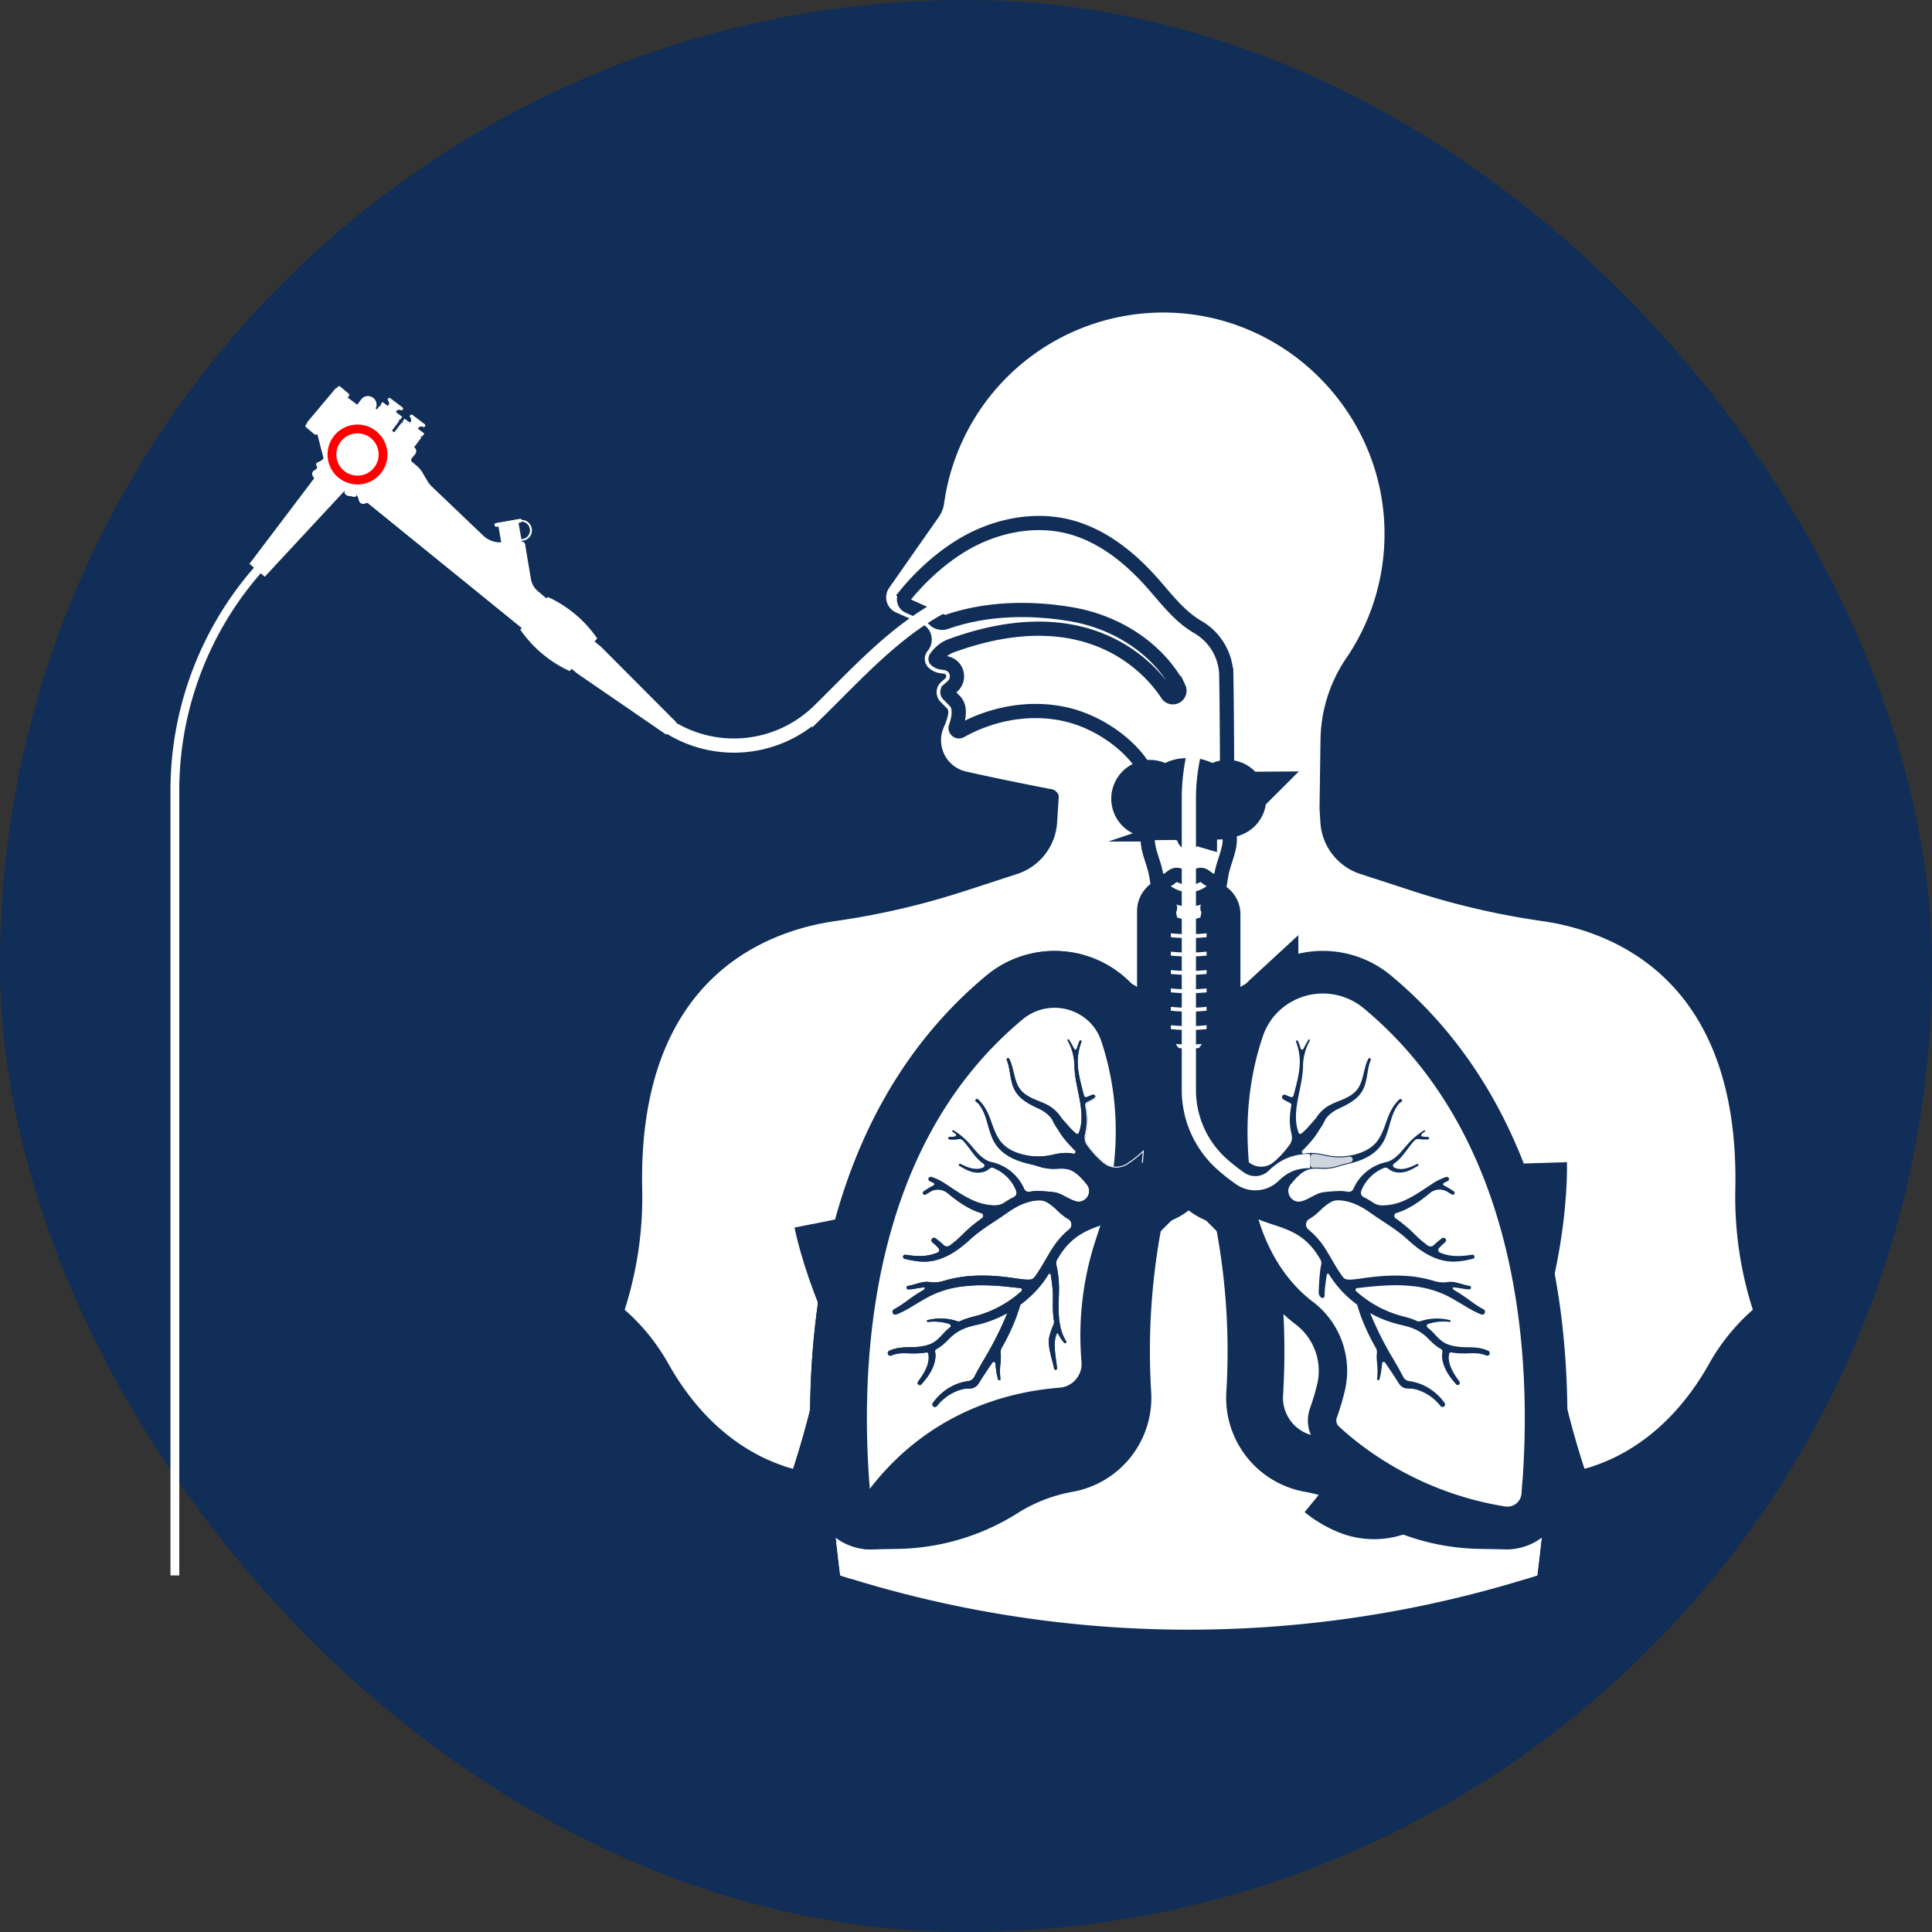 <svg xmlns="http://www.w3.org/2000/svg" width="68" height="68" fill="none"><rect width="100%" height="100%" fill="#333333" stroke="none"/><rect width="68" height="68" fill="#102E57" rx="34"/><g clip-path="url(#a)"><path fill="#fff" d="M61.077 41.875c.163-7.48-4.389-9.121-6.842-9.463a27 27 0 0 1-4.61-1.083l-1.745-.568a2.04 2.04 0 0 1-1.407-1.815l-.03-.492.034-2.416a5.23 5.23 0 0 1 .905-2.87 7.75 7.75 0 0 0 1.348-4.337C48.754 14.54 45.236 11 40.943 11a7.79 7.79 0 0 0-7.713 6.716c-.024.173-.09.338-.19.481l-1.744 2.493c-.21.3-.095.716.239.865l.989.443c.302.205.36.626.13.907a.435.435 0 0 0 .027.594c.116.107.261.176.417.197l.127.017c.078.01.107.107.049.16L33.13 24a.486.486 0 0 0-.023.706l.231.233c.09.09.014.358-.12.66-.286.65.092 1.4.784 1.556 1.28.291 2.963.615 2.963.615.146.008.265.11.3.245l-.058.93a2.04 2.04 0 0 1-1.407 1.816l-1.744.568a27 27 0 0 1-4.61 1.083c-2.454.342-7.006 1.983-6.843 9.464.031 1.433-.18 2.86-.617 4.223a7.2 7.2 0 0 1 1.554 1.928c1.457 2.571 3.36 3.4 4.369 3.665.434-1.346.829-2.841 1.042-4.315 0 0 .128 4.179.623 8.073a40.35 40.35 0 0 0 24.532 0c.495-3.894.623-8.073.623-8.073.213 1.474.608 2.969 1.042 4.315 1.008-.266 2.912-1.094 4.369-3.665a7.2 7.2 0 0 1 1.554-1.928 13 13 0 0 1-.617-4.223"/><path fill="#fff" d="M56.008 51.167q-.237-.966-.427-1.933a33 33 0 0 1-.21-1.19l-.32-2.258.223-1.317-.003-.013-.398-1.952.264 1.957-.422 1.272-.548 1.431-.064 1.681-.264 4.603c-.03.471-.057 1.382-.087 2.113q.177-.054.353-.111.037-.29.071-.58c.437-3.718.553-7.494.553-7.494.213 1.474.607 2.97 1.042 4.315q.157-.04.34-.101-.053-.211-.103-.423M29.84 53.449l-.264-4.604-.064-1.68-.548-1.432-.422-1.272.264-1.957-.398 1.952-.003.013.223 1.317-.32 2.258q-.094.596-.21 1.19a45 45 0 0 1-.53 2.356q.184.06.34.102c.435-1.346.83-2.841 1.042-4.315 0 0 .129 4.179.624 8.073l.378.12c-.04-.655-.075-1.521-.112-2.121"/><path fill="#fff" d="M28.977 48.07q.147.118.298.229.32.237.656.445.671.421 1.39.739c.957.426 1.976.704 3.007.818a9.6 9.6 0 0 0 3.071-.167c.998-.224 1.95-.592 2.838-1.067-.928.39-1.9.663-2.885.79a9.14 9.14 0 0 1-5.655-1.128 10 10 0 0 1-2.02-1.49 5 5 0 0 1-.229-.24l-.494.474zM46.328 49.857c-.985-.127-1.958-.4-2.886-.79.888.475 1.84.843 2.838 1.067.998.216 2.04.28 3.071.166a10.1 10.1 0 0 0 3.007-.817 10.9 10.9 0 0 0 2.344-1.413l.024-.597-.494-.473c-.025.03-.07.076-.107.115q-.06.062-.123.123-.126.123-.26.241a9.959 9.959 0 0 1-1.76 1.25 9.139 9.139 0 0 1-5.655 1.128M34.526 47.269c.485 0 .878-.256.878-.57 0-.316-.393-.571-.878-.571s-.878.255-.878.57.393.57.878.57M49.153 47.269c.485 0 .878-.256.878-.57 0-.316-.393-.571-.878-.571s-.878.255-.878.57.393.57.878.57M39.914 33.901l-.075-.04c-.05-.025-.121-.065-.217-.107a4.4 4.4 0 0 0-.82-.28l-.135-.03-.141-.026q-.036-.007-.073-.013l-.074-.01q-.075-.01-.152-.019a5 5 0 0 0-.822-.009l-.087.008-.086.01-.088.01-.087.014-.088.014-.044.007-.043.01-.176.037-.175.045q-.085.023-.17.046l-.084.02q-.042.012-.085.02a5 5 0 0 1-.343.062q-.086.012-.172.021-.087.009-.172.015-.086.007-.17.01l-.086.001q-.042.001-.084.001a5 5 0 0 1-.332-.01q-.163-.011-.322-.03l-.313-.033q-.305-.031-.573-.055t-.485-.04a25 25 0 0 0-.616-.042l-.086-.004.084.017.238.046q.153.03.37.068.214.038.48.081a43 43 0 0 0 .879.136q.159.024.33.041c.226.02.462.024.7.008q.09-.006.179-.016.09-.01.18-.023.179-.026.356-.066l.089-.021.088-.023c.06-.016.114-.033.172-.05l.168-.046.168-.04q.337-.072.666-.099.328-.024.632-.007.075.004.149.01l.072.006.072.008.138.017q.069.01.133.022a5 5 0 0 1 .828.213c.098.032.174.064.226.084l.06.023zM43.766 33.901l.075-.04c.05-.025.121-.065.217-.107a4.4 4.4 0 0 1 .82-.28l.135-.03.141-.026q.036-.007.073-.013l.074-.01q.075-.01.152-.019a5 5 0 0 1 .822-.009l.087.008.086.01.088.01.087.014.088.014.044.007.043.01.176.037.175.045q.085.023.17.046l.084.02q.043.012.085.02.17.037.343.062.086.012.172.021.087.009.172.015.086.007.17.01l.086.001q.042.001.084.001.168 0 .332-.01.163-.011.322-.03l.313-.033q.305-.031.573-.055t.485-.04a25 25 0 0 1 .616-.042l.086-.004-.084.017-.238.046q-.153.03-.37.068-.214.038-.48.081a43 43 0 0 1-.879.136q-.159.024-.33.041a4.5 4.5 0 0 1-.7.008q-.09-.006-.179-.016-.09-.01-.18-.023a4 4 0 0 1-.356-.066l-.089-.021-.088-.023c-.06-.016-.114-.033-.172-.05l-.168-.046-.168-.04a5 5 0 0 0-.666-.099 5 5 0 0 0-.632-.007q-.075.004-.149.01l-.072.006-.072.008-.138.017q-.069.01-.133.022a5 5 0 0 0-.828.213c-.098.032-.174.064-.226.084l-.06.023z"/><path fill="#fff" d="M43.719 42.663a13.3 13.3 0 0 1-.309-3.035c.021-1.154.21-2.265.56-3.302.148-.44.392-.82.727-1.129a2.747 2.747 0 0 1 3.619-.095c2.602 2.16 4.364 5.191 5.235 9.01.741 3.246.68 6.409.5 8.49a1 1 0 0 1-.733.89 1 1 0 0 1-.377.039l-.853-.015a7.14 7.14 0 0 1-3.692-1.105 6.4 6.4 0 0 0-2.295-.89 2.36 2.36 0 0 1-1.94-2.468 24.5 24.5 0 0 0-.358-5.929z"/><path fill="#fff" stroke="#102E57" stroke-miterlimit="10" stroke-width="2" d="M43.719 42.663a13.3 13.3 0 0 1-.309-3.035c.021-1.154.21-2.265.56-3.302.148-.44.392-.82.727-1.129a2.747 2.747 0 0 1 3.619-.095c2.602 2.16 4.364 5.191 5.235 9.01.741 3.246.68 6.409.5 8.49a1 1 0 0 1-.733.89 1 1 0 0 1-.377.039l-.853-.015a7.14 7.14 0 0 1-3.692-1.105 6.4 6.4 0 0 0-2.295-.89 2.36 2.36 0 0 1-1.94-2.468 24.5 24.5 0 0 0-.358-5.929l-.085-.46Z"/><path fill="#fff" d="M39.96 42.663c.223-1.037.327-2.053.309-3.035a11 11 0 0 0-.559-3.302 2.7 2.7 0 0 0-.728-1.129 2.754 2.754 0 0 0-3.618-.095c-2.603 2.16-4.365 5.191-5.236 9.01-.74 3.246-.68 6.409-.5 8.49.038.43.319.77.733.89a1 1 0 0 0 .377.039l.853-.015a7.14 7.14 0 0 0 3.693-1.105 6.4 6.4 0 0 1 2.295-.89 2.36 2.36 0 0 0 1.94-2.468 24.5 24.5 0 0 1 .357-5.929z"/><path fill="#fff" d="M41.211 32.065v6.316c0 .726-.288 1.422-.802 1.936l-2.974 2.974.89.889 2.766-2.766a1.06 1.06 0 0 1 1.498 0l2.766 2.766.89-.89-2.974-2.973a2.74 2.74 0 0 1-.802-1.936v-6.2z"/><path fill="#fff" d="M42.309 41.213a9 9 0 0 0 .85-1.016 3 3 0 0 1-.132-.16 9 9 0 0 1-.924 1.1q.106.026.205.075M43.536 40.582a9 9 0 0 1-.81.969l.142.14a9 9 0 0 0 .811-.966zM41.576 41.137a9 9 0 0 1-.923-1.1 3 3 0 0 1-.131.16 9 9 0 0 0 .849 1.016q.1-.05.205-.076M40.544 41.095a9 9 0 0 1-.4-.513l-.143.143a9 9 0 0 0 .811.967l.142-.141a9 9 0 0 1-.41-.456"/><path fill="#102E57" stroke="#102E57" stroke-linecap="round" stroke-linejoin="round" stroke-width="2.38" d="M41.211 32.065v6.316c0 .726-.288 1.422-.802 1.936l-2.974 2.974.89.889 2.766-2.766a1.06 1.06 0 0 1 1.498 0l2.766 2.766.89-.89-2.974-2.973a2.74 2.74 0 0 1-.802-1.936v-6.2z"/><path fill="#fff" d="M42.468 34.927v-.138a6 6 0 0 1-1.257 0v.138a6.3 6.3 0 0 0 1.257 0M42.468 34.28v-.138a6 6 0 0 1-1.257 0v.138a6.3 6.3 0 0 0 1.257 0M42.468 33.633v-.138a6 6 0 0 1-1.257 0v.138a6.2 6.2 0 0 0 1.257 0M42.468 32.986v-.138a6 6 0 0 1-1.257 0v.138a6.2 6.2 0 0 0 1.257 0M42.468 35.574v-.137a6 6 0 0 1-1.257 0v.137a6.3 6.3 0 0 0 1.257 0M42.468 36.221v-.137a6 6 0 0 1-1.257 0v.137a6.3 6.3 0 0 0 1.257 0M42.468 36.868v-.138a6 6 0 0 1-1.257 0v.138a6.2 6.2 0 0 0 1.257 0M42.468 37.515v-.138a6 6 0 0 1-1.257 0v.138a6.3 6.3 0 0 0 1.257 0M42.468 38.162v-.138a6 6 0 0 1-1.257 0v.138a6.3 6.3 0 0 0 1.257 0M41.196 38.666a3 3 0 0 1-.021.156 7 7 0 0 0 1.33 0 3 3 0 0 1-.022-.156 7 7 0 0 1-1.287 0M41.055 39.291q-.036.1-.078.198a9.4 9.4 0 0 0 1.726 0 3 3 0 0 1-.079-.198 9 9 0 0 1-1.569 0"/><path fill="#fff" stroke="#102E57" stroke-miterlimit="10" stroke-width="2" d="M39.96 42.663c.223-1.037.327-2.053.309-3.035a11 11 0 0 0-.559-3.302 2.7 2.7 0 0 0-.728-1.129 2.754 2.754 0 0 0-3.618-.095c-2.603 2.16-4.365 5.191-5.236 9.01-.74 3.246-.68 6.409-.5 8.49.038.43.319.77.733.89a1 1 0 0 0 .377.039l.853-.015a7.14 7.14 0 0 0 3.693-1.105 6.4 6.4 0 0 1 2.295-.89 2.36 2.36 0 0 0 1.94-2.468 24.5 24.5 0 0 1 .357-5.929l.085-.46Z"/><path fill="#102E57" d="M52.889 53.515c-3.19-.511-5.296-2.189-6.108-2.947a.78.78 0 0 1-.202-.833c.121-.34.21-.65.275-.93a2.55 2.55 0 0 0-.956-2.595c-1.786-1.353-2.18-3.547-2.18-3.547a13.3 13.3 0 0 1-.308-3.035c.021-1.154.21-2.265.56-3.302.148-.44.392-.82.727-1.129a2.747 2.747 0 0 1 3.619-.095c2.602 2.16 4.364 5.191 5.235 9.01.741 3.246.68 6.409.5 8.49a1 1 0 0 1-1.162.914"/><path fill="#102E57" d="M52.567 40.985s.173 5.537-3.635 10.328a.73.73 0 0 1-.852.22 2.1 2.1 0 0 1-.526-.314"/><path stroke="#102E57" stroke-miterlimit="10" stroke-width="5.17" d="M52.567 40.985s.173 5.537-3.635 10.328a.73.73 0 0 1-.852.22 2.1 2.1 0 0 1-.526-.314"/><path fill="#fff" d="M43.429 40.564s-.146-1.005.636-1.883a4.6 4.6 0 0 0 .978-1.76"/><path stroke="#102E57" stroke-linecap="round" stroke-linejoin="round" stroke-width="5.17" d="M43.429 40.564s-.146-1.005.636-1.883a4.6 4.6 0 0 0 .978-1.76"/><path fill="#102E57" d="M39.704 43.367a11.4 11.4 0 0 0 .565-3.739 11 11 0 0 0-.559-3.302 2.7 2.7 0 0 0-.728-1.129 2.754 2.754 0 0 0-3.618-.095c-2.603 2.16-4.365 5.191-5.236 9.01-.74 3.246-.68 6.409-.5 8.49.038.43.319.77.733.89q.157.045.31.042h.002a.72.72 0 0 0 .571-.3c.092-.127.196-.268.27-.36 1.837-2.288 4.226-2.908 5.858-3.035a1.84 1.84 0 0 0 1.69-1.99l-.001-.015a9.8 9.8 0 0 1 .419-3.776z"/><path fill="#fff" d="M30.868 41.608s3.524 3.143 8.612 2.45z"/><path stroke="#102E57" stroke-miterlimit="10" stroke-width="5.17" d="M30.868 41.608s3.524 3.143 8.612 2.45"/><path fill="#fff" d="M30.5 42.704s.819 4.134 3.81 6.929c.343.32.805.481 1.273.44.217-.018.461-.045.701-.084"/><path stroke="#102E57" stroke-miterlimit="10" stroke-width="5.17" d="M30.5 42.704s.819 4.134 3.81 6.929c.343.32.805.481 1.273.44.217-.018.461-.045.701-.084"/><path fill="#fff" d="M40.247 40.564s.155-1.005-.628-1.883a4.6 4.6 0 0 1-.977-1.76"/><path stroke="#102E57" stroke-linecap="round" stroke-linejoin="round" stroke-width="5.17" d="M40.247 40.564s.155-1.005-.628-1.883a4.6 4.6 0 0 1-.977-1.76"/><path fill="#fff" stroke="#102E57" stroke-miterlimit="10" d="M52.889 53.515c-3.19-.511-5.296-2.189-6.108-2.947a.78.78 0 0 1-.202-.833c.121-.34.21-.65.275-.93a2.55 2.55 0 0 0-.956-2.595c-1.786-1.353-2.18-3.547-2.18-3.547a13.3 13.3 0 0 1-.308-3.035c.021-1.154.21-2.265.56-3.302.148-.44.392-.82.727-1.129a2.747 2.747 0 0 1 3.619-.095c2.602 2.16 4.364 5.191 5.235 9.01.741 3.246.68 6.409.5 8.49a1 1 0 0 1-1.162.914Z"/><path fill="#102E57" d="m32.709 21.665.027.019a1 1 0 0 1 .15.124c.106.108.268.14.411.09 1.402-.498 3.021-.526 4.476-.265 1.538.275 3 1.2 3.718 2.578a.232.232 0 0 1-.4.232c-.476-.74-2.66-3.529-7.628-1.709a1.1 1.1 0 0 0-.489.375q-.013.02-.028.036c-.02.025-.024.06-.008.076q.09.082.21.099l.115.015c.142.02.272.097.348.218.125.2.081.454-.086.603l-.144.127a.1.1 0 0 0-.036.077c0 .02.004.052.031.079l.23.232c.223.224.134.629.035.914-.036.103.075.194.17.14 1.14-.637 2.51-.875 3.776-.564 1.474.362 3.002 1.654 3.012 2.92a6.6 6.6 0 0 0 2.592.018s0-2.652-.03-4.342a2 2 0 0 0-1.001-1.686 3.4 3.4 0 0 1-.54-.397c-.414-.37-.754-.815-1.126-1.228-.79-.877-1.765-1.638-2.911-1.918-1.104-.27-2.293-.066-3.312.438-.873.431-1.73 1.161-2.394 1.97a.258.258 0 0 0 .094.398z"/><path fill="#fff" stroke="#102E57" stroke-miterlimit="10" stroke-width="2" d="M39.704 43.367a11.4 11.4 0 0 0 .565-3.739 11 11 0 0 0-.559-3.302 2.7 2.7 0 0 0-.728-1.129 2.754 2.754 0 0 0-3.618-.095c-2.603 2.16-4.365 5.191-5.236 9.01-.74 3.246-.68 6.409-.5 8.49.038.43.319.77.733.89q.157.045.31.042h.002a.72.72 0 0 0 .571-.3c.092-.127.196-.268.27-.36 1.837-2.288 4.226-2.908 5.858-3.035a1.84 1.84 0 0 0 1.69-1.99l-.001-.015a9.8 9.8 0 0 1 .419-3.776l.224-.69Z"/><path fill="#102E57" d="M39.668 40.95a.68.68 0 0 1-.811-.045 3.2 3.2 0 0 1-.571-.62.42.42 0 0 1-.069-.335c.027-.122.046-.227.056-.33.024-.243 0-.48-.044-.712a.08.08 0 0 1 .041-.084q.124-.062.244-.131a.09.09 0 0 0 .043-.089.087.087 0 0 0-.123-.068l-.179.076a.08.08 0 0 1-.104-.053c-.098-.394-.217-.783-.22-1.185.001-.243.048-.482.133-.707a.04.04 0 0 0-.002-.03v-.001a.036.036 0 0 0-.064.003 2 2 0 0 0-.097.268.052.052 0 0 1-.097.007v-.001a3 3 0 0 0-.182-.32.027.027 0 0 0-.045.026l.005.009c.153.274.231.582.236.897.012.788.434 1.61.153 2.35a.058.058 0 0 1-.089.025c-.183-.143-.33-.333-.487-.508l-.029-.031a1.3 1.3 0 0 0-.368-.39c-.157-.11-.337-.174-.511-.245-.239-.1-.466-.211-.609-.425-.145-.22-.175-.483-.249-.742a1.4 1.4 0 0 0-.108-.291.047.047 0 0 0-.076-.012.05.05 0 0 0-.01.05q.053.135.081.28c.036.174.055.355.105.537.12.472.482.681.892.875.207.091.38.21.507.383q.023.042.044.084c.083.17.13.216.228.377.15.246.348.455.548.657.045.045.003.12-.059.107-.227-.052-.48-.021-.71.032l-.02.004c-.33.076-.673.082-1.002.005-.325-.076-.628-.21-.84-.48-.326-.444-.31-.95-.698-1.384v-.001l-.007-.007-.074-.077c-.022-.02-.057-.023-.079-.002a.055.055 0 0 0 .01.088.4.4 0 0 1 .082.063 1.4 1.4 0 0 1 .185.31c.116.267.166.57.277.845.22.576.742.825 1.295.957q.196.045.385.105c.157.05.322.075.486.075.171 0 .345-.026.51.014.278.066.477.302.66.52l.006.006c.237.282-.035.706-.387.6a1 1 0 0 1-.114-.042c-.189-.078-.358-.2-.554-.257-.122-.034-.614-.066-.735-.06a2 2 0 0 0-.22.026.17.17 0 0 1-.19-.1c-.086-.2-.214-.38-.37-.529-.23-.22-.52-.364-.827-.425-.18-.055-.336-.192-.466-.331-.143-.157-.273-.336-.434-.481a2.4 2.4 0 0 0-.391-.292.026.026 0 0 0-.036.01.026.026 0 0 0 .007.034q.056.038.11.08c.035.027.019.084-.026.09a2 2 0 0 1-.162.014h-.03a.04.04 0 0 0-.036.022v.001a.043.043 0 0 0 .035.064q.164.012.327-.012a.17.17 0 0 1 .143.047c.247.257.423.616.726.817a.08.08 0 0 1-.006.136.5.5 0 0 1-.207.054 1.05 1.05 0 0 1-.476-.119l-.123-.059a.037.037 0 0 0-.035.065c.116.07.234.138.362.184.223.088.51.077.693-.086a.14.14 0 0 1 .14-.024c.366.145.67.448.805.813a.17.17 0 0 1-.086.216q-.165.08-.316.182h-.001a.6.6 0 0 1-.33.11c-.29.006-.6-.082-.864-.211-.349-.164-.662-.4-.988-.606a2 2 0 0 0-.404-.185.08.08 0 0 0-.093.044v.001a.077.077 0 0 0 .04.101q.07.03.136.067a.047.047 0 0 1-.002.084 3 3 0 0 0-.351.212.06.06 0 0 0-.023.03l-.001.002a.064.064 0 0 0 .092.078c.055-.032.113-.066.147-.09a1 1 0 0 1 .092-.047.53.53 0 0 1 .537.089l.024.02c.333.272.73.555 1.154.679.082.024.1.131.031.181-.18.13-.358.267-.522.42-.057.05-.178.172-.234.226q-.178.17-.378.317a.17.17 0 0 1-.218-.017 2.5 2.5 0 0 0-.285-.24c-.095-.064-.197.068-.11.142.083.07.163.144.222.214a.094.094 0 0 1-.037.147c-.396.17-.763.132-1.134.078a.07.07 0 0 0-.08.054v.002a.07.07 0 0 0 .053.086c.571.137 1 .177 1.62-.165.161-.094.318-.204.462-.323.099-.078.233-.205.329-.287.24-.206.507-.38.773-.556.179-.115.36-.243.537-.364.307-.203.683-.37 1.053-.362a.5.5 0 0 1 .232.067h.002q.172.103.315.24c.12.117.266.256.431.347.14.079.16.272.035.372l-.007.005c-.269.215-.487.498-.66.786-.182.3-.34.604-.544.878a.23.23 0 0 1-.173.094c-.167.008-.338-.022-.508-.044a10 10 0 0 0-.688-.08c-.567-.038-1.144-.02-1.697.131a3 3 0 0 0-.142.04c-.155.05-.32.065-.48.04a.8.8 0 0 0-.32.02c-.154.034-.294.091-.448.114h-.004c-.073.01-.068.119.006.123q.044.001.08-.001c.166-.017.326-.06.49-.068.038-.001.011.067-.04.097a6 6 0 0 0-.56.371 4 4 0 0 1-.47.305.1.1 0 0 0-.05.072v.002a.097.097 0 0 0 .13.105c.403-.154.759-.43 1.193-.651a3.5 3.5 0 0 1 1.063-.326c.246-.033.504-.052.752-.05a8 8 0 0 1 .57.02c.185.014.388.036.572.056q.11.013.222.023a.062.062 0 0 1 .036.107 3.9 3.9 0 0 1-1.584.87c-.171.044-.355.091-.52.164l-.05.022a.14.14 0 0 1-.103.005l-.055-.018a1.85 1.85 0 0 0-.992-.021.03.03 0 0 0-.023.037.03.03 0 0 0 .035.026c.253-.032.513-.008.754.072a.07.07 0 0 1 .023.12q-.111.087-.203.186c-.158.166-.287.321-.497.404-.2.08-.427.1-.645.108-.24 0-.495.005-.722.094q-.038.015-.072.031a.09.09 0 0 0-.052.074v.003a.09.09 0 0 0 .124.09 1.1 1.1 0 0 1 .381-.08c.095-.005.248.003.342.006.12 0 .241-.002.364-.015a2 2 0 0 0 .142-.02.066.066 0 0 1 .076.052c.059.305-.108.612-.279.858l-.085.119c-.055.08.06.166.122.09l.093-.11c.04-.047.094-.115.128-.166.169-.236.316-.569.259-.867a.09.09 0 0 1 .045-.095c.165-.086.304-.211.469-.383.157-.156.33-.27.535-.35.147-.06.327-.098.484-.135a4 4 0 0 0 1.008-.397q-.343.838-.813 1.617c-.12.202-.239.41-.348.626a.28.28 0 0 1-.21.15q-.237.031-.453.122a1.9 1.9 0 0 0-.796.647c-.055.079.034.177.117.13l.003-.002a.1.1 0 0 0 .025-.022c.24-.306.59-.532.97-.605.028-.005.108-.004.192-.008a.37.37 0 0 0 .302-.177 15 15 0 0 1 .488-.738c.03-.044.099-.026.103.026.018.2.047.403.103.596l.076-.016a3 3 0 0 1-.017-.314c-.001-.207.048-.416.023-.62a.3.3 0 0 1 .04-.194c.275-.478.501-.986.655-1.515.393-.292.736-.653.99-1.07v-.001a.042.042 0 0 1 .079.015c.028.184.08.545.076.745 0 .285-.015.573.034.858a.3.3 0 0 1-.02.173c-.06.135-.163.406-.16.576.007.332.118.616.182.928l.005.028a.05.05 0 0 0 .055.042.05.05 0 0 0 .048-.056l-.002-.03c-.034-.376-.157-.832-.008-1.185.009-.022.04-.023.05-.002q.082.173.21.318l.003.003c.036.04.098-.008.07-.053l-.003-.004c-.309-.495-.27-1.133-.252-1.697.01-.333-.014-.66-.091-.985a.27.27 0 0 1 .03-.2l.046-.075c.764-1.265 1.789-.977 2.683-1.7l.043-.178.122-.602.11-.736.047-.56c-.18.18-.389.343-.592.477zM52.434 47.617a.09.09 0 0 0-.052-.074l-.072-.03c-.227-.09-.481-.095-.722-.095-.218-.007-.445-.028-.645-.108-.21-.083-.339-.238-.496-.404a2 2 0 0 0-.204-.186c-.043-.034-.03-.103.023-.12.241-.08.501-.104.754-.072a.03.03 0 0 0 .036-.026.03.03 0 0 0-.024-.037 1.85 1.85 0 0 0-1.047.039.14.14 0 0 1-.103-.005l-.05-.022c-.164-.073-.348-.12-.52-.165a3.9 3.9 0 0 1-1.584-.87.062.062 0 0 1 .036-.106q.113-.01.222-.023a14 14 0 0 1 .763-.067c.095-.005.285-.01.38-.01.247-.001.506.018.751.05.367.056.73.16 1.063.327.435.22.79.497 1.194.651a.097.097 0 0 0 .13-.105v-.002a.1.1 0 0 0-.051-.072 4 4 0 0 1-.47-.305 6 6 0 0 0-.559-.371c-.051-.03-.079-.099-.04-.097.163.007.323.05.49.067a1 1 0 0 0 .08.001c.074-.003.078-.111.005-.122h-.004c-.153-.023-.293-.08-.448-.114a.8.8 0 0 0-.32-.02c-.16.025-.324.01-.48-.04a3 3 0 0 0-.142-.04c-.552-.151-1.13-.169-1.696-.13-.224.017-.467.045-.689.078-.17.023-.34.053-.507.044a.23.23 0 0 1-.173-.093c-.205-.274-.363-.578-.545-.878a2.9 2.9 0 0 0-.66-.786l-.006-.005a.224.224 0 0 1 .034-.372c.165-.092.31-.23.432-.347q.143-.138.315-.24h.001a.5.5 0 0 1 .232-.067c.37-.01.747.159 1.054.361.177.122.358.25.537.364.265.177.532.35.773.557.096.082.23.209.328.286.144.12.301.23.463.324.619.341 1.048.302 1.62.165a.07.07 0 0 0 .053-.087.07.07 0 0 0-.08-.055c-.372.054-.74.091-1.137-.079a.093.093 0 0 1-.035-.146c.06-.07.14-.144.222-.214.087-.074-.015-.205-.11-.141q-.044.03-.086.064-.105.083-.199.175a.17.17 0 0 1-.218.016 4 4 0 0 1-.378-.316c-.056-.054-.177-.176-.234-.227a6 6 0 0 0-.522-.419.102.102 0 0 1 .032-.181c.424-.125.82-.407 1.154-.68l.023-.02a.53.53 0 0 1 .629-.04l.148.089a.064.064 0 0 0 .091-.078v-.002a.07.07 0 0 0-.023-.03 3 3 0 0 0-.351-.212.047.047 0 0 1-.003-.084 2 2 0 0 1 .136-.067.077.077 0 0 0 .041-.1v-.002a.08.08 0 0 0-.093-.044c-.118.037-.25.094-.405.185-.326.206-.64.442-.988.606a1.94 1.94 0 0 1-.864.21.6.6 0 0 1-.33-.108l-.001-.001a3 3 0 0 0-.316-.182.173.173 0 0 1-.086-.215c.135-.366.44-.669.806-.814a.14.14 0 0 1 .14.024c.183.163.47.174.692.086.128-.046.246-.115.362-.185a.037.037 0 0 0-.035-.064l-.123.06c-.15.068-.312.126-.476.118a.5.5 0 0 1-.207-.054.08.08 0 0 1-.006-.136c.303-.201.48-.56.725-.816h.001a.17.17 0 0 1 .143-.048c.11.017.218.018.328.012a.043.043 0 0 0 .035-.064v-.001a.04.04 0 0 0-.038-.022h-.029a2 2 0 0 1-.161-.014c-.045-.006-.062-.063-.026-.091q.054-.041.109-.08a.026.026 0 0 0 .007-.034.026.026 0 0 0-.035-.01q-.211.126-.392.293c-.16.145-.29.323-.434.48-.13.14-.286.277-.466.332-.306.06-.596.205-.826.425a1.6 1.6 0 0 0-.371.528.17.17 0 0 1-.189.101 2 2 0 0 0-.22-.026c-.122-.007-.614.025-.736.06-.196.056-.365.179-.553.257a1 1 0 0 1-.115.04c-.352.107-.624-.317-.387-.598l.005-.006c.184-.218.383-.454.66-.52.166-.04.34-.014.51-.014.165 0 .33-.026.487-.076a5 5 0 0 1 .384-.104c.554-.132 1.076-.38 1.295-.957.112-.276.162-.578.278-.844a1.4 1.4 0 0 1 .184-.311h.001a.4.4 0 0 1 .082-.063.055.055 0 0 0 .01-.088c-.022-.02-.057-.018-.079.002a1 1 0 0 0-.082.084c-.387.435-.37.94-.697 1.386-.213.269-.516.403-.84.479a2.2 2.2 0 0 1-1.002-.005l-.02-.004c-.231-.053-.484-.084-.71-.032-.063.014-.105-.062-.06-.107.2-.202.4-.411.549-.657.098-.16.144-.207.228-.377q.02-.042.043-.084c.127-.173.3-.291.507-.383.411-.194.773-.403.892-.875.051-.182.07-.363.105-.536q.029-.145.082-.28a.05.05 0 0 0-.01-.05v-.001a.047.047 0 0 0-.076.012 1.4 1.4 0 0 0-.108.291c-.074.259-.105.521-.25.742-.142.214-.37.325-.608.425-.175.07-.355.135-.511.245-.148.1-.274.238-.368.39l-.03.032c-.156.174-.303.364-.486.507a.058.058 0 0 1-.09-.025c-.28-.74.14-1.562.153-2.35a1.9 1.9 0 0 1 .237-.897l.005-.009a.027.027 0 0 0-.046-.027 3 3 0 0 0-.18.32l-.001.002a.052.052 0 0 1-.097-.008 2 2 0 0 0-.098-.267.036.036 0 0 0-.063-.003.04.04 0 0 0-.003.031c.086.225.132.464.133.706-.003.403-.121.793-.22 1.186a.08.08 0 0 1-.104.053 5 5 0 0 1-.179-.076.087.087 0 0 0-.122.069v.001a.09.09 0 0 0 .042.087q.12.07.244.13c.03.017.047.05.04.085-.043.233-.067.47-.043.712.01.104.03.208.056.33a.42.42 0 0 1-.069.336c-.172.239-.355.44-.57.62a.68.68 0 0 1-.812.044 4 4 0 0 1-.592-.478l.046.56.111.736.071.544.052.257c.894.723 1.961.414 2.725 1.68l.044.074c.036.06.048.132.032.2-.06.252-.08.743-.087.967a.22.22 0 0 0 .092.182.073.073 0 0 0 .115-.06v-.002c-.003-.2.048-.562.077-.745a.042.042 0 0 1 .077-.016l.001.001c.254.418.597.779.99 1.07.154.53.38 1.037.655 1.515a.3.3 0 0 1 .04.194c-.024.205.025.414.023.62q0 .157-.017.315l.076.015c.056-.192.086-.395.103-.595.005-.053.073-.07.103-.026l.03.044q.24.342.459.694a.37.37 0 0 0 .301.177c.085.003.165.003.192.008.38.073.73.298.97.605a.1.1 0 0 0 .025.021l.003.002c.083.048.172-.05.117-.13l-.017-.023a1.9 1.9 0 0 0-.778-.623 1.8 1.8 0 0 0-.453-.123.28.28 0 0 1-.211-.15 10 10 0 0 0-.348-.625 12 12 0 0 1-.813-1.618q.077.044.156.084c.271.135.557.242.852.313.158.037.338.077.485.137.205.078.377.192.534.348.165.172.304.297.469.383a.09.09 0 0 1 .046.096c-.058.298.09.63.258.866.034.052.088.12.128.167l.093.11c.063.075.178-.011.122-.09l-.085-.12c-.17-.245-.338-.553-.28-.857a.067.067 0 0 1 .078-.053q.066.013.142.02c.122.014.243.016.363.016.095-.004.248-.011.342-.006q.207.006.381.079a.09.09 0 0 0 .124-.09v-.002"/><path fill="#fff" d="M41.84 29.882c.177-.011.381-.139.515-.256.134-.118.272-.245.446-.284a.7.7 0 0 1 .347.027c.151-.361-.122-.66.151-1.197-.391.016-1.069.111-1.46.102-.39.009-1.068-.086-1.46-.102.274.537 0 .836.152 1.197a.7.7 0 0 1 .347-.026c.174.038.312.165.446.283s.338.245.516.256"/><path fill="#fff" stroke="#102E57" stroke-miterlimit="10" stroke-width=".5" d="M41.84 29.882c.177-.011.381-.139.515-.256.134-.118.272-.245.446-.284a.7.7 0 0 1 .347.027c.151-.361-.122-.66.151-1.197-.391.016-1.069.111-1.46.102-.39.009-1.068-.086-1.46-.102.274.537 0 .836.152 1.197a.7.7 0 0 1 .347-.026c.174.038.312.165.446.283s.338.245.516.256Z"/><path fill="#fff" stroke="#102E57" stroke-miterlimit="10" stroke-width=".5" d="m32.709 21.665.027.019a1 1 0 0 1 .15.124c.106.108.268.14.411.09 1.402-.498 3.021-.526 4.476-.265 1.538.275 3 1.2 3.718 2.578a.232.232 0 0 1-.4.232c-.476-.74-2.66-3.529-7.628-1.709a1.1 1.1 0 0 0-.489.375q-.013.02-.028.036c-.02.025-.024.06-.008.076q.09.082.21.099l.115.015c.142.02.272.097.348.218.125.2.081.454-.086.603l-.144.127a.1.1 0 0 0-.036.077c0 .02.004.052.031.079l.23.232c.223.224.134.629.035.914-.036.103.075.194.17.14 1.14-.637 2.51-.875 3.776-.564 1.474.362 3.002 1.654 3.012 2.92a6.6 6.6 0 0 0 2.592.018s0-2.652-.03-4.342a2 2 0 0 0-1.001-1.686 3.4 3.4 0 0 1-.54-.397c-.414-.37-.754-.815-1.126-1.228-.79-.877-1.765-1.638-2.911-1.918-1.104-.27-2.293-.066-3.312.438-.873.431-1.73 1.161-2.394 1.97a.258.258 0 0 0 .094.398l.738.331Z"/><path fill="#fff" d="m40.92 30.744.942-.367 1.02.445-.02.494-.095.34-.298.428-1.196-.036-.163-.118-.21-.3-.114-.631z"/><path fill="#fff" d="M41.84 32.615c.232 0 .445-.06.63-.137.02-.1.034-.174.045-.242q.03-.198.13-.371c.12-.206.2-.447.203-.666-.26.267-.616.454-1.008.454s-.748-.187-1.008-.454c.002.22.083.46.202.665q.1.173.131.372c.01.068.025.143.046.242.184.077.397.137.629.137"/><path fill="#fff" stroke="#102E57" stroke-linecap="round" stroke-linejoin="round" stroke-width=".5" d="M41.84 32.615c.232 0 .445-.06.63-.137.02-.1.034-.174.045-.242q.03-.198.13-.371c.12-.206.2-.447.203-.666-.26.267-.616.454-1.008.454s-.748-.187-1.008-.454c.002.22.083.46.202.665q.1.173.131.372c.01.068.025.143.046.242.184.077.397.137.629.137"/><path fill="#fff" d="M41.84 30.92c.169 0 .301-.142.448-.127.08.01.145.067.209.116a.4.4 0 0 0 .144.076c.056.012.104.05.122.105.042.13.044.27.011.401a.8.8 0 0 1-.256.419.06.06 0 0 0-.02.034v.002c-.009.06.068.096.107.048a1.5 1.5 0 0 0 .268-.575c.065-.262.087-.534.15-.796.062-.25.161-.49.218-.742a1.3 1.3 0 0 0 .006-.638.114.114 0 0 0-.147-.074.6.6 0 0 1-.316.018c-.127-.029-.238-.102-.354-.161a1 1 0 0 0-.125-.054.188.188 0 0 0-.248.17c-.005.13-.025.273-.06.393-.046.158-.269.158-.314 0a1.7 1.7 0 0 1-.06-.393.187.187 0 0 0-.248-.17 1 1 0 0 0-.125.054c-.116.059-.227.132-.354.161a.6.6 0 0 1-.317-.018.113.113 0 0 0-.146.074c-.059.204-.042.429.005.638.058.252.157.492.218.742.064.262.086.534.151.796.052.207.136.415.268.575.04.048.116.013.106-.048v-.002a.06.06 0 0 0-.02-.034.8.8 0 0 1-.256-.419.74.74 0 0 1 .012-.4.16.16 0 0 1 .122-.106.4.4 0 0 0 .144-.076c.064-.05.129-.107.209-.116.147-.015.28.128.448.128"/><path fill="#fff" stroke="#102E57" stroke-linecap="round" stroke-linejoin="round" stroke-width=".5" d="M41.84 30.92c.169 0 .301-.142.448-.127.08.01.145.067.209.116a.4.4 0 0 0 .144.076c.056.012.104.05.122.105.042.13.044.27.011.401a.8.8 0 0 1-.256.419.06.06 0 0 0-.02.034v.002c-.009.06.068.096.107.048a1.5 1.5 0 0 0 .268-.575c.065-.262.087-.534.15-.796.062-.25.161-.49.218-.742a1.3 1.3 0 0 0 .006-.638.114.114 0 0 0-.147-.074.6.6 0 0 1-.316.018c-.127-.029-.238-.102-.354-.161a1 1 0 0 0-.125-.054.188.188 0 0 0-.248.17c-.005.13-.025.273-.06.393-.046.158-.269.158-.314 0a1.7 1.7 0 0 1-.06-.393.187.187 0 0 0-.248-.17 1 1 0 0 0-.125.054c-.116.059-.227.132-.354.161a.6.6 0 0 1-.317-.018.113.113 0 0 0-.146.074c-.059.204-.042.429.005.638.058.252.157.492.218.742.064.262.086.534.151.796.052.207.136.415.268.575.04.048.116.013.106-.048v-.002a.06.06 0 0 0-.02-.034.8.8 0 0 1-.256-.419.74.74 0 0 1 .012-.4.16.16 0 0 1 .122-.106.4.4 0 0 0 .144-.076c.064-.05.129-.107.209-.116.147-.015.28.128.448.128z"/><path fill="#fff" d="M41.645 28.405a.7.7 0 0 0 .39 0c.11-.032.222-.056.33-.062.153-.01.305.018.458.017a1.2 1.2 0 0 0 .452-.093.17.17 0 0 0 .081-.237.17.17 0 0 0-.218-.08c-.28.12-.61.127-.897.013-.063-.024-.124-.055-.188-.073a.4.4 0 0 0-.144-.012.7.7 0 0 1-.138 0 .4.4 0 0 0-.144.012c-.065.018-.125.049-.188.073a1.2 1.2 0 0 1-.897-.013.17.17 0 0 0-.218.08l-.007.014a.17.17 0 0 0 .088.223 1.2 1.2 0 0 0 .451.093c.154.002.306-.026.459-.017.109.006.22.03.33.062"/><path fill="#fff" stroke="#102E57" stroke-miterlimit="10" stroke-width="2.38" d="M41.645 28.405a.7.7 0 0 0 .39 0c.11-.032.222-.056.33-.062.153-.01.305.018.458.017a1.2 1.2 0 0 0 .452-.093.17.17 0 0 0 .081-.237.17.17 0 0 0-.218-.08c-.28.12-.61.127-.897.013-.063-.024-.124-.055-.188-.073a.4.4 0 0 0-.144-.012.7.7 0 0 1-.138 0 .4.4 0 0 0-.144.012c-.065.018-.125.049-.188.073a1.2 1.2 0 0 1-.897-.013.17.17 0 0 0-.218.08l-.007.014a.17.17 0 0 0 .088.223 1.2 1.2 0 0 0 .451.093c.154.002.306-.026.459-.017.109.006.22.03.33.062Z"/><path fill="#102E57" d="m39.947 42.362-.04.167c-.342.274-.71.4-1.066.524-.563.195-1.144.396-1.616 1.178l-.045.075a.3.3 0 0 0-.035.225c.071.3.1.619.09.976l-.002.089c-.018.539-.038 1.15.26 1.628l.002.003q.004.007.001.01a.01.01 0 0 1-.01.005l-.006-.003-.002-.003a1.4 1.4 0 0 1-.205-.31.062.062 0 0 0-.112.003c-.118.28-.073.61-.029.93q.021.142.033.273l.003.029q-.001.016-.016.018h-.002a.02.02 0 0 1-.017-.013l-.005-.03q-.032-.149-.071-.292a2.7 2.7 0 0 1-.11-.629c-.004-.179.119-.474.156-.56a.34.34 0 0 0 .024-.194 4 4 0 0 1-.035-.697l.001-.154a6 6 0 0 0-.077-.751.077.077 0 0 0-.142-.027 3.8 3.8 0 0 1-.982 1.06l-.01.007-.002.011a6.9 6.9 0 0 1-.652 1.508.35.35 0 0 0-.044.215c.014.118.003.242-.008.361q-.014.127-.015.255 0 .14.014.287l-.008.002h-.006a3 3 0 0 1-.093-.557.09.09 0 0 0-.091-.083.09.09 0 0 0-.075.04l-.03.044c-.15.217-.31.452-.46.696a.34.34 0 0 1-.273.16l-.082.002a1 1 0 0 0-.115.007 1.7 1.7 0 0 0-.991.617l-.015.013-.003.002a.1.1 0 0 1-.028.008.06.06 0 0 1-.048-.031.05.05 0 0 1 .004-.057l.017-.023c.202-.275.466-.486.764-.612q.215-.09.444-.12a.31.31 0 0 0 .237-.169 10 10 0 0 1 .347-.623c.303-.502.577-1.047.815-1.622l.038-.091-.087.048q-.087.049-.154.083-.416.207-.845.31l-.045.01c-.145.035-.309.073-.444.128a1.55 1.55 0 0 0-.547.357c-.157.164-.296.29-.46.377a.12.12 0 0 0-.064.132c.047.24-.048.554-.253.841a2 2 0 0 1-.125.163l-.094.111q-.014.015-.03.016a.05.05 0 0 1-.041-.025q-.01-.02.005-.04l.085-.119c.152-.22.348-.552.284-.885a.1.1 0 0 0-.117-.079 2 2 0 0 1-.14.02c-.093.01-.195.015-.32.015h-.038l-.056-.002c-.062-.003-.14-.006-.206-.006l-.082.002a1.1 1.1 0 0 0-.394.081.055.055 0 0 1-.062-.014.05.05 0 0 1-.014-.04v-.003a.06.06 0 0 1 .033-.046l.07-.03c.216-.084.462-.091.696-.091h.014c.206-.007.445-.026.657-.11.194-.077.322-.214.458-.36l.05-.053q.091-.097.2-.183a.1.1 0 0 0 .038-.098.1.1 0 0 0-.07-.082 1.7 1.7 0 0 0-.733-.077 1.8 1.8 0 0 1 .992.047.17.17 0 0 0 .128-.007l.05-.022c.156-.069.33-.114.5-.158l.015-.004a3.9 3.9 0 0 0 1.598-.877.1.1 0 0 0 .026-.102.1.1 0 0 0-.083-.065q-.105-.01-.206-.021l-.015-.002a14 14 0 0 0-.765-.066 8 8 0 0 0-.364-.01h-.047q-.342 0-.727.05c-.396.06-.757.17-1.074.33a8 8 0 0 0-.503.287c-.232.14-.45.272-.687.363l-.022.004a.06.06 0 0 1-.047-.022.06.06 0 0 1-.014-.05v-.002a.06.06 0 0 1 .033-.047c.142-.076.288-.171.473-.308.195-.144.377-.265.556-.369.045-.026.086-.082.075-.124a.05.05 0 0 0-.05-.037h-.002c-.096.005-.192.021-.285.037q-.103.02-.207.03a.4.4 0 0 1-.076.002c-.022-.001-.025-.02-.025-.026s0-.024.023-.028h.004c.093-.014.18-.04.266-.065q.09-.027.186-.05a.8.8 0 0 1 .306-.018 1.1 1.1 0 0 0 .496-.041q.07-.023.14-.04a4.5 4.5 0 0 1 1.203-.147 7 7 0 0 1 1.169.096l.086.011a2.7 2.7 0 0 0 .428.033.27.27 0 0 0 .198-.107c.146-.194.264-.398.39-.613q.075-.133.158-.268a2.8 2.8 0 0 1 .651-.777l.006-.005a.25.25 0 0 0 .096-.22.26.26 0 0 0-.135-.209 2.2 2.2 0 0 1-.424-.342 1.7 1.7 0 0 0-.323-.245.5.5 0 0 0-.249-.072h-.028c-.403 0-.79.2-1.046.368l-.126.087c-.134.093-.273.19-.41.277l-.058.038a7 7 0 0 0-.719.521l-.12.107c-.072.064-.146.131-.208.18q-.217.18-.457.32c-.327.18-.61.26-.916.26a3 3 0 0 1-.68-.1.037.037 0 0 1-.026-.045.04.04 0 0 1 .041-.028c.153.022.33.045.51.045.234 0 .444-.04.643-.126a.13.13 0 0 0 .076-.09c.01-.04 0-.08-.026-.11a2 2 0 0 0-.226-.22c-.026-.021-.022-.045-.017-.058a.06.06 0 0 1 .052-.039.06.06 0 0 1 .033.011q.043.03.084.063.093.073.196.173a.204.204 0 0 0 .262.02 3.7 3.7 0 0 0 .447-.383 5.403 5.403 0 0 1 .688-.58.14.14 0 0 0 .055-.134.14.14 0 0 0-.097-.108c-.44-.129-.842-.427-1.142-.673l-.024-.02a.58.58 0 0 0-.368-.133.54.54 0 0 0-.301.09c-.038.025-.1.062-.146.088a.03.03 0 0 1-.015.004.03.03 0 0 1-.025-.013.03.03 0 0 1-.003-.027l.001-.002a.03.03 0 0 1 .01-.013c.077-.053.236-.157.347-.21a.08.08 0 0 0 .046-.071.08.08 0 0 0-.042-.074 2 2 0 0 0-.139-.069.043.043 0 0 1-.022-.056.04.04 0 0 1 .051-.025 2 2 0 0 1 .396.181q.14.09.278.182c.228.152.463.308.713.426.284.138.585.214.849.214h.032a.64.64 0 0 0 .349-.115q.157-.104.312-.18a.207.207 0 0 0 .103-.258 1.46 1.46 0 0 0-.825-.834.17.17 0 0 0-.176.031.57.57 0 0 1-.38.132.8.8 0 0 1-.277-.053 2 2 0 0 1-.357-.182V41h.002q.058.029.124.059a1.1 1.1 0 0 0 .492.122.5.5 0 0 0 .221-.058.113.113 0 0 0 .01-.195c-.185-.123-.324-.31-.46-.492-.081-.11-.166-.223-.26-.32a.2.2 0 0 0-.174-.058 1.4 1.4 0 0 1-.327.007q-.002-.003 0-.009a.01.01 0 0 1 .008-.004h.03q.088-.005.165-.015a.086.086 0 0 0 .064-.127q.13.09.245.196c.102.092.194.201.282.306q.073.088.15.173c.108.117.276.279.48.34l.002.001h.002a1.62 1.62 0 0 1 1.172.933.21.21 0 0 0 .227.122 2 2 0 0 1 .254-.027c.17 0 .582.03.686.06.114.032.221.09.326.145q.108.06.224.11.057.024.118.043t.12.018a.4.4 0 0 0 .361-.238.4.4 0 0 0-.058-.434l-.006-.008c-.183-.216-.39-.461-.677-.53a1 1 0 0 0-.224-.023q-.075 0-.15.004l-.146.005q-.24 0-.474-.075a5 5 0 0 0-.388-.105c-.686-.163-1.09-.46-1.27-.937a4 4 0 0 1-.131-.402c-.043-.148-.086-.301-.148-.442a1.5 1.5 0 0 0-.189-.319l-.023-.03-.004.004a.4.4 0 0 0-.065-.046.02.02 0 0 1-.01-.014q-.002-.008.007-.018a.02.02 0 0 1 .013-.005q.01 0 .017.007.037.035.07.071l.01.011c.205.23.293.476.386.736.077.216.157.439.31.648.193.243.466.4.86.491q.24.056.492.056c.168 0 .351-.02.526-.06l.02-.005q.25-.058.448-.057.133 0 .246.025l.023.003c.04 0 .075-.024.09-.061a.1.1 0 0 0-.021-.107c-.194-.195-.395-.406-.544-.65q-.05-.083-.088-.138c-.047-.071-.085-.128-.138-.236l-.044-.086-.001-.002-.002-.002a1.23 1.23 0 0 0-.52-.394c-.393-.185-.756-.39-.874-.852-.031-.114-.05-.229-.069-.34l-.035-.194q-.03-.151-.083-.286a.01.01 0 0 1 .003-.014l.008-.004c.002 0 .009 0 .012.007q.07.14.105.286.029.101.052.201c.045.188.092.382.202.55.151.227.391.34.625.438l.069.028c.149.059.302.12.435.213.139.094.263.225.359.38l.002.003.002.002.028.031.104.119c.12.138.243.28.388.393q.025.02.056.02a.09.09 0 0 0 .087-.06c.18-.475.075-.99-.027-1.487-.059-.289-.12-.588-.124-.876a2 2 0 0 0-.16-.75q.043.076.08.154c.014.031.044.05.078.05a.09.09 0 0 0 .083-.062 2 2 0 0 1 .097-.264v.002h.001q-.134.353-.135.72c.003.346.091.688.176 1.018l.045.175a.112.112 0 0 0 .15.077q.097-.038.18-.077a.053.053 0 0 1 .074.042l.035-.005a.088.088 0 0 0-.123-.068 4 4 0 0 1-.178.076.077.077 0 0 1-.104-.053c-.1-.394-.217-.783-.22-1.186 0-.242.047-.481.132-.706a.04.04 0 0 0-.002-.03v-.002a.04.04 0 0 0-.031-.017.04.04 0 0 0-.033.02 2 2 0 0 0-.097.268.05.05 0 0 1-.05.038.05.05 0 0 1-.047-.03v-.002a3 3 0 0 0-.182-.32.027.027 0 0 0-.038-.008.026.026 0 0 0-.007.035l.005.008c.153.275.231.583.236.897.013.788.434 1.61.154 2.35a.058.058 0 0 1-.09.026c-.183-.144-.33-.334-.487-.508l-.029-.032a1.3 1.3 0 0 0-.368-.39c-.157-.11-.337-.174-.511-.244-.239-.1-.466-.211-.609-.425-.144-.221-.175-.483-.249-.742a1.4 1.4 0 0 0-.108-.292.047.047 0 0 0-.076-.012.05.05 0 0 0-.01.051q.053.136.081.28c.036.173.055.354.105.536.12.472.482.682.893.875.206.092.38.21.506.383l.044.084c.083.17.13.217.228.378.15.245.348.454.549.656.04.042.009.109-.045.109l-.015-.002a1.2 1.2 0 0 0-.254-.026c-.152 0-.309.024-.456.058l-.02.005q-.256.06-.518.06-.244 0-.484-.056c-.325-.075-.628-.21-.84-.479-.326-.445-.31-.95-.698-1.385l-.007-.007-.074-.077a.06.06 0 0 0-.042-.017.05.05 0 0 0-.037.015.055.055 0 0 0 .01.087.4.4 0 0 1 .082.064 1.4 1.4 0 0 1 .185.31c.116.267.166.569.277.844.22.577.742.826 1.295.957q.196.046.385.105.237.075.485.076h.001c.098 0 .197-.009.295-.009q.11-.002.216.022c.277.067.475.302.66.52l.005.007a.375.375 0 0 1-.276.615.4.4 0 0 1-.11-.017 1 1 0 0 1-.116-.04c-.188-.079-.357-.201-.553-.257-.112-.032-.53-.061-.695-.061h-.04a2 2 0 0 0-.221.027.17.17 0 0 1-.189-.101 1.6 1.6 0 0 0-.37-.528c-.231-.22-.52-.365-.827-.425-.18-.055-.337-.193-.466-.332-.144-.157-.274-.336-.434-.48a2.4 2.4 0 0 0-.392-.293l-.013-.003a.03.03 0 0 0-.022.013.026.026 0 0 0 .007.034q.055.038.109.08c.036.027.02.084-.026.09a2 2 0 0 1-.19.015.04.04 0 0 0-.038.021v.001a.043.043 0 0 0 .035.065l.111.003a1.4 1.4 0 0 0 .242-.018c.044 0 .087.018.118.05.246.256.423.615.726.816a.08.08 0 0 1-.007.136.5.5 0 0 1-.236.055c-.154 0-.306-.054-.447-.12l-.123-.058-.016-.004a.036.036 0 0 0-.019.068c.117.07.234.138.363.184a.8.8 0 0 0 .288.055.6.6 0 0 0 .404-.14.14.14 0 0 1 .14-.025c.366.145.67.449.805.814a.173.173 0 0 1-.086.215 3 3 0 0 0-.315.182l-.002.001a.6.6 0 0 1-.33.109h-.03a2 2 0 0 1-.834-.21c-.348-.164-.662-.4-.988-.607a2 2 0 0 0-.404-.184l-.022-.004a.08.08 0 0 0-.07.048l-.001.001a.077.077 0 0 0 .04.1q.07.03.136.068a.047.047 0 0 1-.002.083 3 3 0 0 0-.351.213.06.06 0 0 0-.023.03v.001a.064.064 0 0 0 .059.087q.015 0 .032-.009c.056-.032.113-.066.148-.089a1 1 0 0 1 .091-.048.5.5 0 0 1 .19-.037.55.55 0 0 1 .371.146c.333.272.73.555 1.154.68.082.023.1.13.031.18-.18.13-.357.268-.521.42-.057.05-.178.172-.235.227-.118.112-.244.22-.378.316a.17.17 0 0 1-.217-.016 2.5 2.5 0 0 0-.286-.24.1.1 0 0 0-.052-.017c-.074 0-.128.098-.057.159.083.07.163.144.222.214a.094.094 0 0 1-.037.147 1.6 1.6 0 0 1-.63.123 3.5 3.5 0 0 1-.515-.046.07.07 0 0 0-.07.055v.001a.07.07 0 0 0 .053.087c.247.059.467.1.688.1.29 0 .58-.071.932-.265.162-.095.319-.204.463-.324.098-.078.233-.205.328-.286.241-.207.508-.38.773-.557.18-.115.36-.242.537-.364.3-.198.665-.362 1.027-.362h.027a.5.5 0 0 1 .232.068h.001q.172.102.315.24c.121.116.267.255.432.347.14.078.16.272.034.372l-.006.004c-.27.215-.488.498-.66.787-.182.3-.34.604-.545.878a.23.23 0 0 1-.173.093l-.06.002c-.148 0-.298-.026-.447-.046a7.192 7.192 0 0 0-1.174-.096 4.6 4.6 0 0 0-1.353.188 1.1 1.1 0 0 1-.48.04.83.83 0 0 0-.32.02c-.155.034-.295.091-.448.114h-.004c-.073.01-.069.119.005.122a1 1 0 0 0 .08 0c.167-.018.327-.061.491-.068h.001c.036 0 .01.067-.042.096q-.294.172-.56.372a4 4 0 0 1-.469.305.1.1 0 0 0-.05.072v.002a.098.098 0 0 0 .13.105c.403-.154.758-.431 1.192-.651a3.5 3.5 0 0 1 1.064-.327c.236-.03.483-.05.721-.05h.047a8 8 0 0 1 .553.021c.186.013.388.035.573.056q.109.013.222.022a.062.062 0 0 1 .036.107 3.9 3.9 0 0 1-1.584.87c-.172.044-.356.092-.52.164l-.05.022a.14.14 0 0 1-.103.005l-.055-.017a1.83 1.83 0 0 0-.992-.022.03.03 0 0 0-.024.038.03.03 0 0 0 .031.026h.005a1.8 1.8 0 0 1 .754.071c.052.018.066.086.022.12q-.11.087-.203.187c-.158.165-.287.32-.496.403-.2.08-.428.101-.645.108h-.014c-.237 0-.486.007-.709.095l-.072.03a.09.09 0 0 0-.052.075v.002a.09.09 0 0 0 .124.09q.176-.072.381-.079l.081-.002c.087 0 .19.005.262.008h.038q.162 0 .325-.015a2 2 0 0 0 .154-.022c.03 0 .058.022.065.053v.001c.059.304-.109.612-.28.858l-.084.118c-.041.058.01.12.064.12q.03.001.057-.029l.094-.11a2 2 0 0 0 .128-.167c.168-.235.316-.568.258-.866a.09.09 0 0 1 .046-.096c.165-.086.303-.21.468-.383.157-.156.33-.27.535-.349.147-.06.327-.099.484-.136a4 4 0 0 0 1.009-.397q-.345.838-.813 1.618c-.12.201-.24.41-.348.625a.28.28 0 0 1-.211.15q-.237.03-.453.123c-.31.13-.579.352-.778.623l-.017.024c-.045.064.006.141.072.141q.022 0 .045-.012l.003-.002a.1.1 0 0 0 .024-.021c.241-.307.59-.532.971-.605.027-.005.107-.005.192-.009a.37.37 0 0 0 .301-.176 15 15 0 0 1 .489-.739.06.06 0 0 1 .046-.025c.027 0 .054.02.057.052.017.2.046.403.103.595l.076-.015a3 3 0 0 1-.017-.315c-.002-.206.047-.415.022-.62a.3.3 0 0 1 .04-.194 7 7 0 0 0 .655-1.515c.394-.291.737-.652.99-1.07h.001a.04.04 0 0 1 .036-.021c.02 0 .039.013.042.036.029.183.08.545.077.745 0 .284-.015.573.034.857v.001a.3.3 0 0 1-.021.173c-.059.135-.163.405-.16.575.007.332.118.617.182.928l.005.028a.05.05 0 0 0 .05.042h.006a.05.05 0 0 0 .047-.055l-.002-.03c-.033-.377-.156-.833-.008-1.186a.027.027 0 0 1 .05-.002q.083.174.21.318l.003.003q.015.015.032.015c.03 0 .059-.034.038-.068l-.002-.003c-.31-.496-.27-1.134-.252-1.698.009-.333-.015-.66-.092-.985a.27.27 0 0 1 .031-.2l.045-.074c.764-1.266 1.79-.978 2.683-1.7l.043-.179.065-.32-.036.006z"/><path stroke="#fff" stroke-miterlimit="10" stroke-width=".5" d="M46.109 40.865c-.39 0-.718.088-1.008.292a2 2 0 0 0-.267.222.93.93 0 0 1-1.18.102 7 7 0 0 1-.644-.507 3.5 3.5 0 0 1-1.166-2.621V28.088c0-.579.078-1.154.213-1.717.308-1.284-.014-2.71-.808-3.777-.929-1.248-2.442-2.006-3.992-2.148s-3.123.3-4.458 1.1c-1.505.904-2.707 2.231-3.967 3.468a4.28 4.28 0 0 1-5.749.228c-1.662-1.393-3.508-2.927-3.508-2.927"/><path fill="#fff" d="M47.48 40.926c-.156.037-.276.07-.387.105q-.235.074-.475.074-.074 0-.146-.005-.075-.004-.15-.004-.048 0-.092.003a.1.1 0 0 1-.09-.04.17.17 0 0 1-.03-.1v-.202a.17.17 0 0 1 .032-.1.1.1 0 0 1 .086-.042q.172.008.382.056l.02.005q.262.06.525.06.172 0 .34-.027a.104.104 0 0 1 .042.203z" opacity=".8"/><path fill="#fff" d="M38.497 38.663a5 5 0 0 1-.242.13.11.11 0 0 0-.06.121c.051.267.065.49.044.703-.009.091-.025.189-.055.326a.46.46 0 0 0 .074.363c.18.25.364.45.577.625a.72.72 0 0 0 .853.047 4 4 0 0 0 .53-.418l-.03.37.036-.01.037-.448c-.18.18-.389.343-.592.477a.68.68 0 0 1-.812-.044c-.216-.179-.399-.38-.57-.62a.42.42 0 0 1-.07-.335c.027-.123.047-.227.056-.33.024-.243 0-.48-.043-.713a.08.08 0 0 1 .04-.083q.123-.062.244-.131a.09.09 0 0 0 .043-.089l-.034.006a.05.05 0 0 1-.026.053M6.31 55.45H6V27.82a11.94 11.94 0 0 1 2.89-7.786l1.582-1.837.235.202-1.581 1.837A11.63 11.63 0 0 0 6.31 27.82zM14.91 15.03a.1.1 0 0 0 .026-.008.058.058 0 0 0 .026-.07l-.059.077zM11.816 13.7l.074-.088a.06.06 0 0 1 .084-.007l.298.25a.06.06 0 0 1 .007.084l-.073.088zM11.228 15.193l-.074.087a.06.06 0 0 1-.084.008l-.298-.25a.06.06 0 0 1-.007-.084l.073-.088zM20.072 23.501l.237.198v.001l3.14 2.156.36-.428-2.69-2.699-.002.007-.236-.198z"/><path fill="#fff" d="M12.398 16.982 9.32 20.297l-.54-.452 2.73-3.608z"/><path fill="#fff" d="m9.042 20.066.277.232 3.077-3.314-.45-.378z" opacity=".1"/><path fill="#fff" d="m9.319 20.298 3.077-3.314-.163-.137-3.078 3.314z" opacity=".1"/><path fill="#fff" d="m13.19 14.432-.204.271-.485-.365.205-.272a.303.303 0 0 1 .484.365"/><path fill="#fff" d="m12.79 13.99.45.34a.303.303 0 0 0-.451-.34"/><path fill="#fff" d="m12.741 14.523.244.184.207-.274a.304.304 0 0 0-.06-.426h-.002z" opacity=".1"/><path fill="#fff" d="m12.866 14.617.12.09.206-.275a.31.31 0 0 0 .038-.299z" opacity=".1"/><path fill="#fff" d="m14.528 14.736-.143.19.285.215.143-.19z"/><path fill="#fff" d="M14.915 14.963a.14.14 0 0 1-.194.027l-.206-.155a.14.14 0 0 1-.027-.193zM14.224 14.804l-.158.21.651.49.158-.21z"/><path fill="#fff" d="m14.137 14.872-.461.613.696.524.461-.612z"/><path fill="#fff" d="m14.463 15.118-.461.612.37.279.461-.612z" opacity=".1"/><path fill="#fff" d="m14.648 15.258-.461.612.184.14.462-.613z" opacity=".1"/><path fill="#fff" d="m14.24 14.736-.077.102.696.525.077-.102zM14.954 15.006a.06.06 0 0 1-.082.012l-.425-.32a.058.058 0 1 1 .07-.094l.425.32c.026.02.03.057.011.082"/><path fill="#fff" d="m14.566 14.982-.077.102.37.279.077-.102z" opacity=".1"/><path fill="#fff" d="m14.75 15.121-.076.102.185.14.077-.102zM14.447 14.696l.425.32c.026.02.06.018.081-.01l-.518-.39c-.021.028-.013.06.012.08" opacity=".1"/><path fill="#fff" d="m13.75 14.148-.143.19.286.215.143-.19z"/><path fill="#fff" d="M14.137 14.375a.14.14 0 0 1-.194.028l-.205-.155a.14.14 0 0 1-.027-.194zM13.447 14.217l-.158.209.65.49.159-.209z"/><path fill="#fff" d="m13.36 14.285-.462.612.696.524.462-.612z"/><path fill="#fff" d="m13.686 14.53-.461.613.37.278.46-.612z" opacity=".1"/><path fill="#fff" d="m13.87 14.67-.46.612.184.14.462-.613z" opacity=".1"/><path fill="#fff" d="m13.463 14.149-.077.102.696.524.076-.102zM14.176 14.419a.06.06 0 0 1-.081.011l-.425-.32a.058.058 0 0 1 .07-.093l.425.32c.025.02.03.056.011.082"/><path fill="#fff" d="m13.789 14.394-.077.102.37.279.077-.102z" opacity=".1"/><path fill="#fff" d="m13.973 14.534-.077.102.185.14.077-.103zM13.67 14.109l.425.32c.026.02.06.018.08-.01l-.517-.39c-.021.027-.014.06.012.08" opacity=".1"/><path fill="#fff" d="m18.465 22.182-6.968-5.654-.435-1.649.91-1.084 2.61 1.95c.078.059.09.17.028.244l-.115.137c-.034.04-.028.1.012.135l.156.13a1 1 0 0 1 .22.263l.149.258a1 1 0 0 0 .173.22l1.806 1.724c.163.155.382.24.607.232l.753-.021c.053-.002.1.036.109.09l.205 1.218c.029.17.117.324.25.435l.398.335z"/><path fill="#fff" d="m11.267 15.65.231.879 6.967 5.653.136-.164-6.965-5.653z"/><path fill="#fff" d="M18.329 20.356c.028.17.116.326.248.437l.999.625-.771.668-.346.102.864-1.032-.399-.335a.74.74 0 0 1-.244-.441l-.203-1.221a.11.11 0 0 0-.108-.092l-.28.008q.027.025.035.063z" opacity=".3"/><path fill="#fff" d="m18.37 19.066-.752.022a.84.84 0 0 1-.607-.233l-.285-.272.483.477a.143.143 0 0 1 .009.194l-.091.11.335.033.382-.038.222-.043.268-.09.147-.064-.001-.006a.11.11 0 0 0-.11-.09" opacity=".1"/><path fill="#fff" d="m12.586 16.775-.046.054s3.57 3.524 5.947 2.352l-.003-.028c-2.378 1.097-5.898-2.378-5.898-2.378"/><path fill="#fff" d="m11.97 13.793-.91 1.085.12.444 1.092-1.303z" opacity=".3"/><path fill="#fff" d="M11.857 13.654c-.013.014-.02.02-.033.036l.39.326.028-.039zM10.812 14.872l-.038.044.4.336.038-.044z" opacity=".3"/><path fill="#fff" d="m11.805 13.678-.985 1.173a.046.046 0 0 0 .006.065l.354.297c.02.017.048.014.065-.005l.985-1.174a.046.046 0 0 0-.006-.065l-.354-.297a.046.046 0 0 0-.065.005"/><path fill="#fff" d="m12.047 13.82-1.044 1.245.212.178L12.26 14z" opacity=".1"/><path fill="#fff" d="m12.154 13.91-1.045 1.244.107.09 1.044-1.245z" opacity=".1"/><path fill="#fff" d="m18.307 22.054.151.132.865-1.03-.154-.13z" opacity=".3"/><path fill="#fff" d="m21.019 22.47-.966 1.15a4.25 4.25 0 0 1-1.74-1.458l.966-1.152a4.25 4.25 0 0 1 1.74 1.46M13.492 14.564l-.001-.005-.008-.019-.001-.003a.14.14 0 0 0-.034-.043v-.001a.2.2 0 0 0-.033-.022l-.004-.002-.033-.013-.326-.134-.029-.009-.01-.001h-.005l-.01-.001h-.019l-.013.003-.008.002-.007.002-.004.002-.012.005h-.002l-.02.013h-.001a.1.1 0 0 0-.027.027l-.001.001-.008.012-.004.006-.002.004-.006.012q-.003.011-.008.02 0 .004-.003.007l-.006.013q0 .004-.003.007l-.006.013-.004.007-.008.015-.013.023-.014.023-.095-.017a.076.076 0 0 0-.088.062.6.6 0 0 1-.084.213l-.029.017-.028.015-.022.01c-.001 0-.009-.004-.01-.003a.1.1 0 0 1-.031.005c-.018.022-.053.028-.084.036-.021.005-.037.014-.059.02a.8.8 0 0 1-.504-.051l-.008-.004-.01-.005-.01-.005-.008-.004-.011-.006-.006-.003-.013-.007V14.8l-.028-.017-.006-.003-.01-.007-.008-.006-.009-.006-.01-.007-.007-.005-.037-.03s-.018-.012-.031-.018h-.004l-.003-.002-.004-.001-.004-.002a.14.14 0 0 0-.125.026l-.005.008c-.008.006-.008.005-.027.027l.004-.013-.057.069-.041.048-.064.077-.028.032-.053.064a.1.1 0 0 0-.015.027c-.006.008-.004.008-.007.014v-.003c-.022.046-.026.1.002.142.007.012.007.025.018.035a1 1 0 0 1 .117.112q.017.02.033.042l.016.02a.7.7 0 0 1 .083.167l.008.025.002.006.007.024v.002l.007.027v.002a.842.842 0 0 1 .02.238v.006q-.003.06-.014.117v.002a1 1 0 0 1-.025.094v.003l-.006.015a.6.6 0 0 1-.202.125.1.1 0 0 0-.036.027.07.07 0 0 0-.01.07l.036.097-.04.036.001.005q-.029.027-.065.05h-.012l-.003.001c-.013.004-.017.014-.024.023l-.008.007q-.001 0-.004.002l-.004.006-.002.003-.003.006-.005.01-.002.004-.002.005-.004.01v.004l-.002.006-.001.003-.001.007v.003l-.002.008v.002a.1.1 0 0 0 .005.046l.003.01v-.002l.005.012.008.018.044.07.027.043.054.087.027.043.008.013.033.053.003.005.005.007a.145.145 0 0 0 .201.046 1 1 0 0 1 .08-.044l.004-.002.037-.016.003-.002.02-.007h.002l.038-.013.009-.003.03-.009q.006 0 .011-.003l.018-.003.015-.004.054-.008q.012-.002.026-.003l.042-.003h.081l.031.003h.001q.016 0 .033.004h.007a1 1 0 0 1 .162.042l.005.002a.5.5 0 0 1 .012.231.14.14 0 0 0 .113.16l.208.034c.04.007.082-.018.083-.065q.005-.005.008-.012.002.004.005.006l.01.018.008.014.01.02.009.017.002.004.012.03.002.005.011.029v.002l.011.03.002.007.009.031v.003l.004.014.002.004.01.02q0 .003.003.005l.004.006.003.005.005.006.004.004.003.003.012.011.003.003.007.005.003.002.008.005.003.001.01.005a.15.15 0 0 0 .093.008h.001l.368-.092a.15.15 0 0 0 .076-.047l.005-.006.003-.005.004-.006.003-.004.005-.01.003-.006.002-.005.003-.007v-.003a.14.14 0 0 0 .007-.053v-.008l-.002-.005-.002-.012-.005-.022-.002-.006-.003-.016-.001-.007-.003-.015v-.007l-.004-.021v-.004l-.002-.018v-.008l-.002-.014v-.022l-.001-.008v-.074l.002-.01v-.011l.001-.006.003-.025.001-.008.002-.013.001-.007q0-.008.003-.014v-.005l.011-.049.001-.003.004-.015.001-.004.02-.057.002-.008.007-.017v-.001q.105.034.191.109l-.001-.001c.032.027.074.01.1-.021l.179-.213c.027-.032.033-.073 0-.1h.002a.6.6 0 0 1-.14-.17l.017-.01.004-.002.025-.014a1 1 0 0 1 .08-.038l.003-.001a1 1 0 0 1 .085-.03l.025-.006.004-.001.057-.011h.003l.03-.005.026-.003h.002l.03-.002a1 1 0 0 1 .092.001q.019 0 .036-.002h.002a.14.14 0 0 0 .05-.02l.012-.009.002-.001.009-.008.003-.003.004-.005.005-.005.008-.011.004-.006.004-.007.002-.004.006-.014.007-.028.002-.012.01-.135.005-.086.005-.067.006-.092v-.01a.2.2 0 0 0-.013-.06l-.001-.004-.005-.008-.001-.003-.007-.01-.008-.01v-.001l-.01-.01a.14.14 0 0 0-.067-.036l-.01-.002H14.2l-.011-.002-.022-.002h-.006l-.016-.002-.023-.003-.005-.001-.021-.004h-.005l-.016-.004-.008-.002-.014-.003-.007-.002-.016-.004-.033-.01h-.002c-.01-.004-.024-.003-.034-.007q.005-.001.006.001a.1.1 0 0 0 .037-.028.08.08 0 0 0 .017-.079l-.094-.262a.075.075 0 0 0-.096-.045l-.059.02a.5.5 0 0 1-.227.028l-.03-.059-.005-.002-.028-.062-.023-.07h.001l-.004-.017-.016-.071v-.003l-.003-.016v-.003l-.006-.053v-.016l-.001-.006v-.085l.001-.01v-.011l.002-.01v-.011l.003-.014.001-.012.003-.015.001-.009.002-.013.002-.008.003-.014.002-.008.005-.019v-.003l.006-.02.002-.006.005-.014.002-.008.005-.014.002-.007.008-.02.005-.013.001-.004.002-.01.001-.004.001-.008v-.029l-.001-.007-.002-.007z"/><path fill="#fff" d="m13.405 14.466-.352-.144a.143.143 0 0 0-.188.078.8.8 0 0 1-.594.487.8.8 0 0 1-.687-.168s-.02-.014-.032-.019a.14.14 0 0 0-.166.044l-.243.29c-.043.051-.056.126-.021.178.008.013.008.028.02.037h-.001a.79.79 0 0 1 .291.667q.001 0 .001.001v.004a.8.8 0 0 1-.077.317c-.065.13-.17.235-.283.324-.032-.007-.03.012-.04.023a.14.14 0 0 0-.017.172l.2.32a.145.145 0 0 0 .2.045.8.8 0 0 1 .765-.046c.228.1.399.297.46.54v.002c.02.078.099.126.177.106l.368-.092h.001a.146.146 0 0 0 .106-.177.8.8 0 0 1 .168-.712l.016-.02a.8.8 0 0 1 .666-.28c.08.005.15-.056.156-.136l.027-.38a.146.146 0 0 0-.135-.155.8.8 0 0 1-.634-.393.8.8 0 0 1-.07-.726.144.144 0 0 0-.082-.187"/><path fill="#fff" d="M11.436 15.786v-.002a.78.78 0 0 0-.303-.654c-.01-.01-.005-.029-.012-.04-.003-.004 0-.012-.002-.015a.14.14 0 0 0 .001.141c.008.012.009.024.02.034v-.001a.79.79 0 0 1 .292.573l.004-.031zM11.583 14.719s-.017-.012-.03-.017l-.011-.004-.004-.002a.14.14 0 0 0-.125.027l-.002.004c.013.005.02.01.032.019a.8.8 0 0 0 .714.159.8.8 0 0 1-.574-.186M11.993 17.016a.792.792 0 0 0-.712.072c-.012.008-.023.006-.037.01l-.01.002q.026.026.06.038h.002l.013.004.01.001.005.001h.01a.1.1 0 0 0 .033-.003l.015-.003.017-.006.003.001q.01-.003.018-.007.012-.012.028-.02.002 0 .005-.003l.029-.016.005-.003.029-.014h.002l.03-.014.007-.002a1 1 0 0 1 .102-.031l.005-.001.034-.007.035-.006h.002a1 1 0 0 1 .11-.007h.039a1 1 0 0 1 .11.014M11.021 16.595l-.004.006-.002.003-.003.006-.005.01-.002.004-.002.005-.004.01v.004l-.002.006-.001.003-.001.008v.002l-.002.008v.002a.16.16 0 0 0 .007.056l.005-.006c.01-.01.013-.02.026-.028a.8.8 0 0 0 .373-.593l-.01.033v.003l-.012.031-.001.004-.013.03-.001.004q-.006.017-.012.033c-.065.129-.17.234-.283.324-.031-.008-.03.012-.04.023l-.008.007zM13.227 17.148a.8.8 0 0 0-.007.424c.003.014-.002.024-.003.038v.011a.146.146 0 0 0 .08-.115v-.01q.002-.02-.004-.04a.8.8 0 0 1 .079-.583.8.8 0 0 0-.145.275M12.324 17.157a.8.8 0 0 1 .316.458l.001.003c.017.066.076.11.141.11l-.004-.006c-.007-.012-.015-.019-.019-.033a.79.79 0 0 0-.435-.532M14.19 15.772a.8.8 0 0 1-.52-.244.79.79 0 0 0 .613.352c.014 0 .022.009.035.014l.006.003-.007-.029a.15.15 0 0 0-.07-.08l-.004-.002-.01-.004a.2.2 0 0 0-.043-.01M14.294 16.337h-.003c-.014.004-.023.01-.037.009a.8.8 0 0 0-.649.257.8.8 0 0 1 .56-.161h.009l.007-.002.021-.007.007-.001a.15.15 0 0 0 .085-.095M13.019 14.318l.004-.005a.14.14 0 0 0-.159.087.8.8 0 0 1-.4.422.791.791 0 0 0 .53-.476v.001c.006-.014.016-.018.025-.03zM13.44 14.486l-.002.008c0 .015.002.024-.004.038a.8.8 0 0 0 .054.711.8.8 0 0 1 0-.59.14.14 0 0 0-.049-.167"/><g fill="#fff" opacity=".3"><path d="m12.917 16.92-.005.002a.65.65 0 0 0-.397.423 1 1 0 0 1 .072.122.1.1 0 0 0 .013-.038.54.54 0 0 1 .347-.41l.006-.003a.55.55 0 0 1 .36-.01 1 1 0 0 1 .038-.094.65.65 0 0 0-.434.008M13.997 15.764a.1.1 0 0 0 .035-.02 1 1 0 0 1-.132-.05.65.65 0 0 0-.348.465v.006a.65.65 0 0 0 .066.429 1 1 0 0 1 .086-.055.55.55 0 0 1-.053-.355l.002-.007a.54.54 0 0 1 .344-.413M11.353 16.236l-.008.016a.65.65 0 0 0 .27-.418v-.007a.65.65 0 0 0-.219-.614c-.01-.008-.015-.027-.006-.037l.178-.213c.009-.01.028-.008.038 0 .176.148.423.19.641.107h.007a.65.65 0 0 0 .37-.347.8.8 0 0 1-.2.117.55.55 0 0 1-.204.134l-.007.002a.54.54 0 0 1-.54-.09.13.13 0 0 0-.179.015l-.178.213a.13.13 0 0 0 .017.179.54.54 0 0 1 .181.515v.007a.55.55 0 0 1-.095.223.8.8 0 0 1-.066.198M11.35 16.727l.057-.018a.46.46 0 0 1 .448.087l.003.002.065.054c.061.052.11.113.138.185l.058.016q.03.014.062.024l-.005.01a.56.56 0 0 0-.198-.302l-.002-.002-.064-.054a.55.55 0 0 0-.545-.11l-.055.017c-.013.004-.025-.005-.03-.017l-.066-.187a1 1 0 0 1-.08.075l.053.145a.127.127 0 0 0 .162.075M12.907 14.599c.047.008.08.053.071.1a.56.56 0 0 0 .196.526l.002.002.064.054c.092.09.218.128.34.134l-.01-.015-.013-.02c-.015-.025-.033-.044-.046-.07a.5.5 0 0 1-.214-.095l-.003-.002-.065-.054a.47.47 0 0 1-.155-.436.188.188 0 0 0-.15-.223l-.097-.018a1 1 0 0 1-.06.093z"/></g><path fill="#fff" d="m13.27 15.242-.063-.053-.002-.002a.51.51 0 0 1-.178-.478.14.14 0 0 0-.112-.16l-.211-.038a.075.075 0 0 0-.088.062.59.59 0 0 1-.385.452.59.59 0 0 1-.59-.098.076.076 0 0 0-.106.01l-.178.212a.076.076 0 0 0 .01.106.59.59 0 0 1 .198.563l-.002.007a.59.59 0 0 1-.377.452.075.075 0 0 0-.045.096l.095.261c.014.04.058.06.097.045l.059-.021a.51.51 0 0 1 .502.091l.002.002.063.053.002.002c.14.117.21.298.177.478a.14.14 0 0 0 .113.16l.21.038c.042.007.08-.02.088-.061a.59.59 0 0 1 .38-.45l.006-.003a.59.59 0 0 1 .589.098c.032.026.08.022.106-.01l.178-.212a.076.076 0 0 0-.009-.106.59.59 0 0 1-.198-.563l.001-.007a.59.59 0 0 1 .377-.452.075.075 0 0 0 .045-.096l-.095-.261a.075.075 0 0 0-.096-.045l-.06.021a.51.51 0 0 1-.501-.091z"/><path fill="#fff" d="m13.832 15.316-.065.027a.52.52 0 0 1-.508-.084l-.002-.002-.063-.052-.002-.002a.52.52 0 0 1-.17-.486c.012-.076-.033-.153-.108-.167l-.21-.038a.075.075 0 0 0-.088.06.59.59 0 0 1-.38.45l-.006.002a.59.59 0 0 1-.59-.099l.004.003a.074.074 0 0 0-.105.01l-.178.213c-.027.032-.04.098-.008.125v-.001a.58.58 0 0 1 .205.553c0 .002.004-.003.004 0a.59.59 0 0 1-.377.45.075.075 0 0 0-.045.097l.094.262c.014.04.056.062.095.047l.053-.014a.5.5 0 0 1 .492.103l.002.002.063.053.002.002a.46.46 0 0 1 .187.465c-.014.075.045.135.12.148l.21.035c.041.008.083-.018.084-.064a.61.61 0 0 1 .383-.448h.008a.58.58 0 0 1 .586.095c.032.027.074.018.1-.014l.18-.212c.026-.032.017-.048-.015-.075h-.001a.6.6 0 0 1-.192-.572l.004-.01a.58.58 0 0 1 .374-.45c.04-.016.065-.063.05-.102l-.09-.267a.076.076 0 0 0-.098-.043m.074.051.095.26a.05.05 0 0 1-.002.039.05.05 0 0 1-.029.025.62.62 0 0 0-.394.471l-.003.005a.62.62 0 0 0 .207.587c.021.018.021.047.003.069l-.178.212c-.018.021-.046.026-.068.009a.61.61 0 0 0-.609-.098l-.007.001a.63.63 0 0 0-.397.47.05.05 0 0 1-.02.031.05.05 0 0 1-.038.01l-.212-.038a.11.11 0 0 1-.074-.045c-.017-.024-.03-.046-.025-.076a.5.5 0 0 0-.195-.491l-.003-.002-.064-.055a.5.5 0 0 0-.518-.107l-.053.014c-.026.01-.053-.006-.063-.031l-.094-.262a.05.05 0 0 1 .03-.065.62.62 0 0 0 .393-.472v-.007a.61.61 0 0 0-.202-.583c-.021-.018-.021-.047-.003-.068l.178-.213c.018-.02.047-.026.068-.008a.62.62 0 0 0 .615.102l.004-.004a.62.62 0 0 0 .395-.47.05.05 0 0 1 .057-.04l.21.038q.046.009.072.047c.018.025.019.062.013.091a.55.55 0 0 0 .179.512l.002.002.065.054a.55.55 0 0 0 .534.087l.065-.028a.05.05 0 0 1 .04 0 .05.05 0 0 1 .026.027"/><path fill="#fff" d="M13.056 16.662a.816.816 0 1 0-.946-1.329.816.816 0 0 0 .946 1.329"/><path fill="#fff" stroke="red" stroke-miterlimit="10" stroke-width=".71" d="M12.929 16.604a.698.698 0 1 0-.693-1.213.698.698 0 0 0 .693 1.213Z"/><path fill="#fff" d="M12.646 16.738a.744.744 0 1 0-.126-1.483.744.744 0 0 0 .126 1.483"/><path fill="#fff" d="M12.97 16.585a.703.703 0 1 0-.774-1.176.703.703 0 0 0 .774 1.176"/><path fill="#fff" d="m13.13 15.834-.317.048a3 3 0 0 1-.419.037l-.32.007a.16.16 0 0 0-.155.17v.003c.009.09.093.154.182.14l.317-.047a3 3 0 0 1 .418-.037l.321-.008a.16.16 0 0 0 .124-.063.7.7 0 0 0-.002-.19.16.16 0 0 0-.15-.06" opacity=".3"/><path fill="#fff" d="M12.78 15.842a3 3 0 0 1-.418.037l-.32.007a.158.158 0 1 0 .027.314l.317-.049q.208-.03.418-.036l.321-.008a.158.158 0 1 0-.027-.313z"/><path fill="#fff" d="M11.919 16.082a.16.16 0 0 1 .154-.17l.32-.007q.21-.006.419-.037l.317-.048a.16.16 0 0 1 .11.023.16.16 0 0 0-.141-.05l-.318.049a3 3 0 0 1-.418.036l-.32.008a.158.158 0 0 0-.083.29.15.15 0 0 1-.04-.094"/><g fill="#fff" opacity=".3"><path d="M11.142 15.035a.1.1 0 0 0-.015.026l.044.037a.053.053 0 0 0 .073-.008.053.053 0 0 0-.005-.073l-.048-.04zM11.326 14.913l-.048-.04-.062.074.048.04c.022.018.052.018.07-.004s.014-.052-.008-.07M11.437 14.86c.018-.02.01-.047-.012-.065l-.045-.038.005-.012-.064.076.048.04c.022.018.05.021.068 0M11.292 16.98a.05.05 0 0 0-.07-.016l-.056.035.008.013.033.053.014.02.054-.034a.05.05 0 0 0 .017-.07M11.085 16.87l.054.086.055-.035a.05.05 0 1 0-.054-.086zM11.014 16.756l.044.07.055-.035a.05.05 0 1 0-.054-.086l-.054.034zM13.118 17.529a.05.05 0 0 0-.037.062l.015.063.075-.018.024-.008-.015-.062a.05.05 0 0 0-.062-.037M12.97 17.566a.05.05 0 0 0-.038.062l.016.063.099-.024-.016-.064a.05.05 0 0 0-.062-.037M12.81 17.725l.088-.022-.015-.063a.051.051 0 1 0-.1.024l.016.063q.006 0 .011-.002M14.325 15.918l-.06-.004a.05.05 0 1 0-.008.101l.062.005.006-.093zM14.254 16.066a.05.05 0 1 0-.007.102l.061.004.007-.102zM14.304 16.223l-.06-.004a.051.051 0 1 0-.008.101l.06.005.002-.018zM13.013 14.379a.051.051 0 0 0 .094.038l.025-.061-.072-.029-.024-.008zM13.182 14.502a.05.05 0 0 0 .067-.028l.024-.06-.094-.039-.025.061a.05.05 0 0 0 .028.066M13.325 14.56a.05.05 0 0 0 .066-.029l.025-.06-.004-.002-.09-.037-.025.061a.05.05 0 0 0 .028.066"/></g><path fill="#fff" d="m19.279 21.03-.485.578 1.719 1.443.485-.578.01.008a4.1 4.1 0 0 0-1.738-1.458z" opacity=".3"/><path fill="#fff" d="M20.623 22.469a.304.304 0 0 1-.428.037l-.808-.678a.304.304 0 1 1 .39-.466l.809.679c.128.107.145.3.037.427M19.983 23.23a.304.304 0 0 1-.428.038l-.808-.678a.304.304 0 1 1 .39-.466l.809.679c.128.107.145.299.037.427M13.282 17.976l.008.006 1.34-1.597-.007-.006z"/><path fill="#fff" d="M17.445 19.078a.78.78 0 0 1-.437-.219l-1.805-1.725a1 1 0 0 1-.172-.223l-.054-.093a.6.6 0 0 0 .182.369l1.806 1.723.015.015c.13.12.3.17.465.152M13.976 17.591l.012-.016.036-.046.128-.164.087-.108q.045-.058.098-.12l.052-.064.026-.032.002-.002.002-.002.003-.004.008-.008.003-.004.005-.004.008-.008a.24.24 0 0 1 .26-.028q.01.005.02.012.01.006.019.014l.017.014.015.015.12.115q.059.055.11.108a13 13 0 0 1 .246.244l.04.042.015.015-.015-.014q-.016-.013-.044-.038a15 15 0 0 1-.374-.335l-.121-.112-.016-.014-.015-.013q-.007-.007-.016-.012l-.017-.01a.2.2 0 0 0-.221.023l-.007.006-.004.003-.004.004-.007.008-.003.004h-.001v.001q-.002 0 0 0l-.002.002q-.015.015-.027.032l-.054.062-.101.117-.092.104q-.085.098-.138.155l-.04.043z" opacity=".3"/><path fill="#fff" d="m18.42 19.026-.289.051-.01-.056.289-.051a.31.31 0 0 0-.108-.61l-.288.05-.01-.056.288-.05a.367.367 0 0 1 .127.723"/><path fill="#fff" d="m18.388 19.187-.15-.846-.706.124.157.887q.36-.029.7-.165"/><path fill="#fff" d="m18.24 18.341-.707.125.017.093.707-.124z" opacity=".3"/><path fill="#fff" d="m18.24 18.34-.354.063.157.894q.176-.04.345-.11z" opacity=".1"/><path fill="#fff" d="m18.24 18.34-.177.032.154.877a2 2 0 0 0 .172-.062z" opacity=".1"/><path fill="#fff" d="m18.314 18.393-.833.147a.064.064 0 0 1-.022-.127l.833-.147a.064.064 0 1 1 .022.127"/><path fill="#fff" d="m18.292 18.267-.833.147a.064.064 0 0 0-.053.074l.96-.169a.064.064 0 0 0-.074-.052M11.378 16.524l-.008-.2.138.145zM12.889 14.723l-.199.027.167.11z"/><path fill="#fff" d="M18.428 21.373a.2.2 0 0 1-.279.024l-1.4-1.175a.198.198 0 0 1 .253-.303l1.401 1.175c.084.07.095.195.024.279" opacity=".3"/></g><defs><clipPath id="a"><path fill="#fff" d="M6 11h55.693v46.36H6z"/></clipPath></defs></svg>